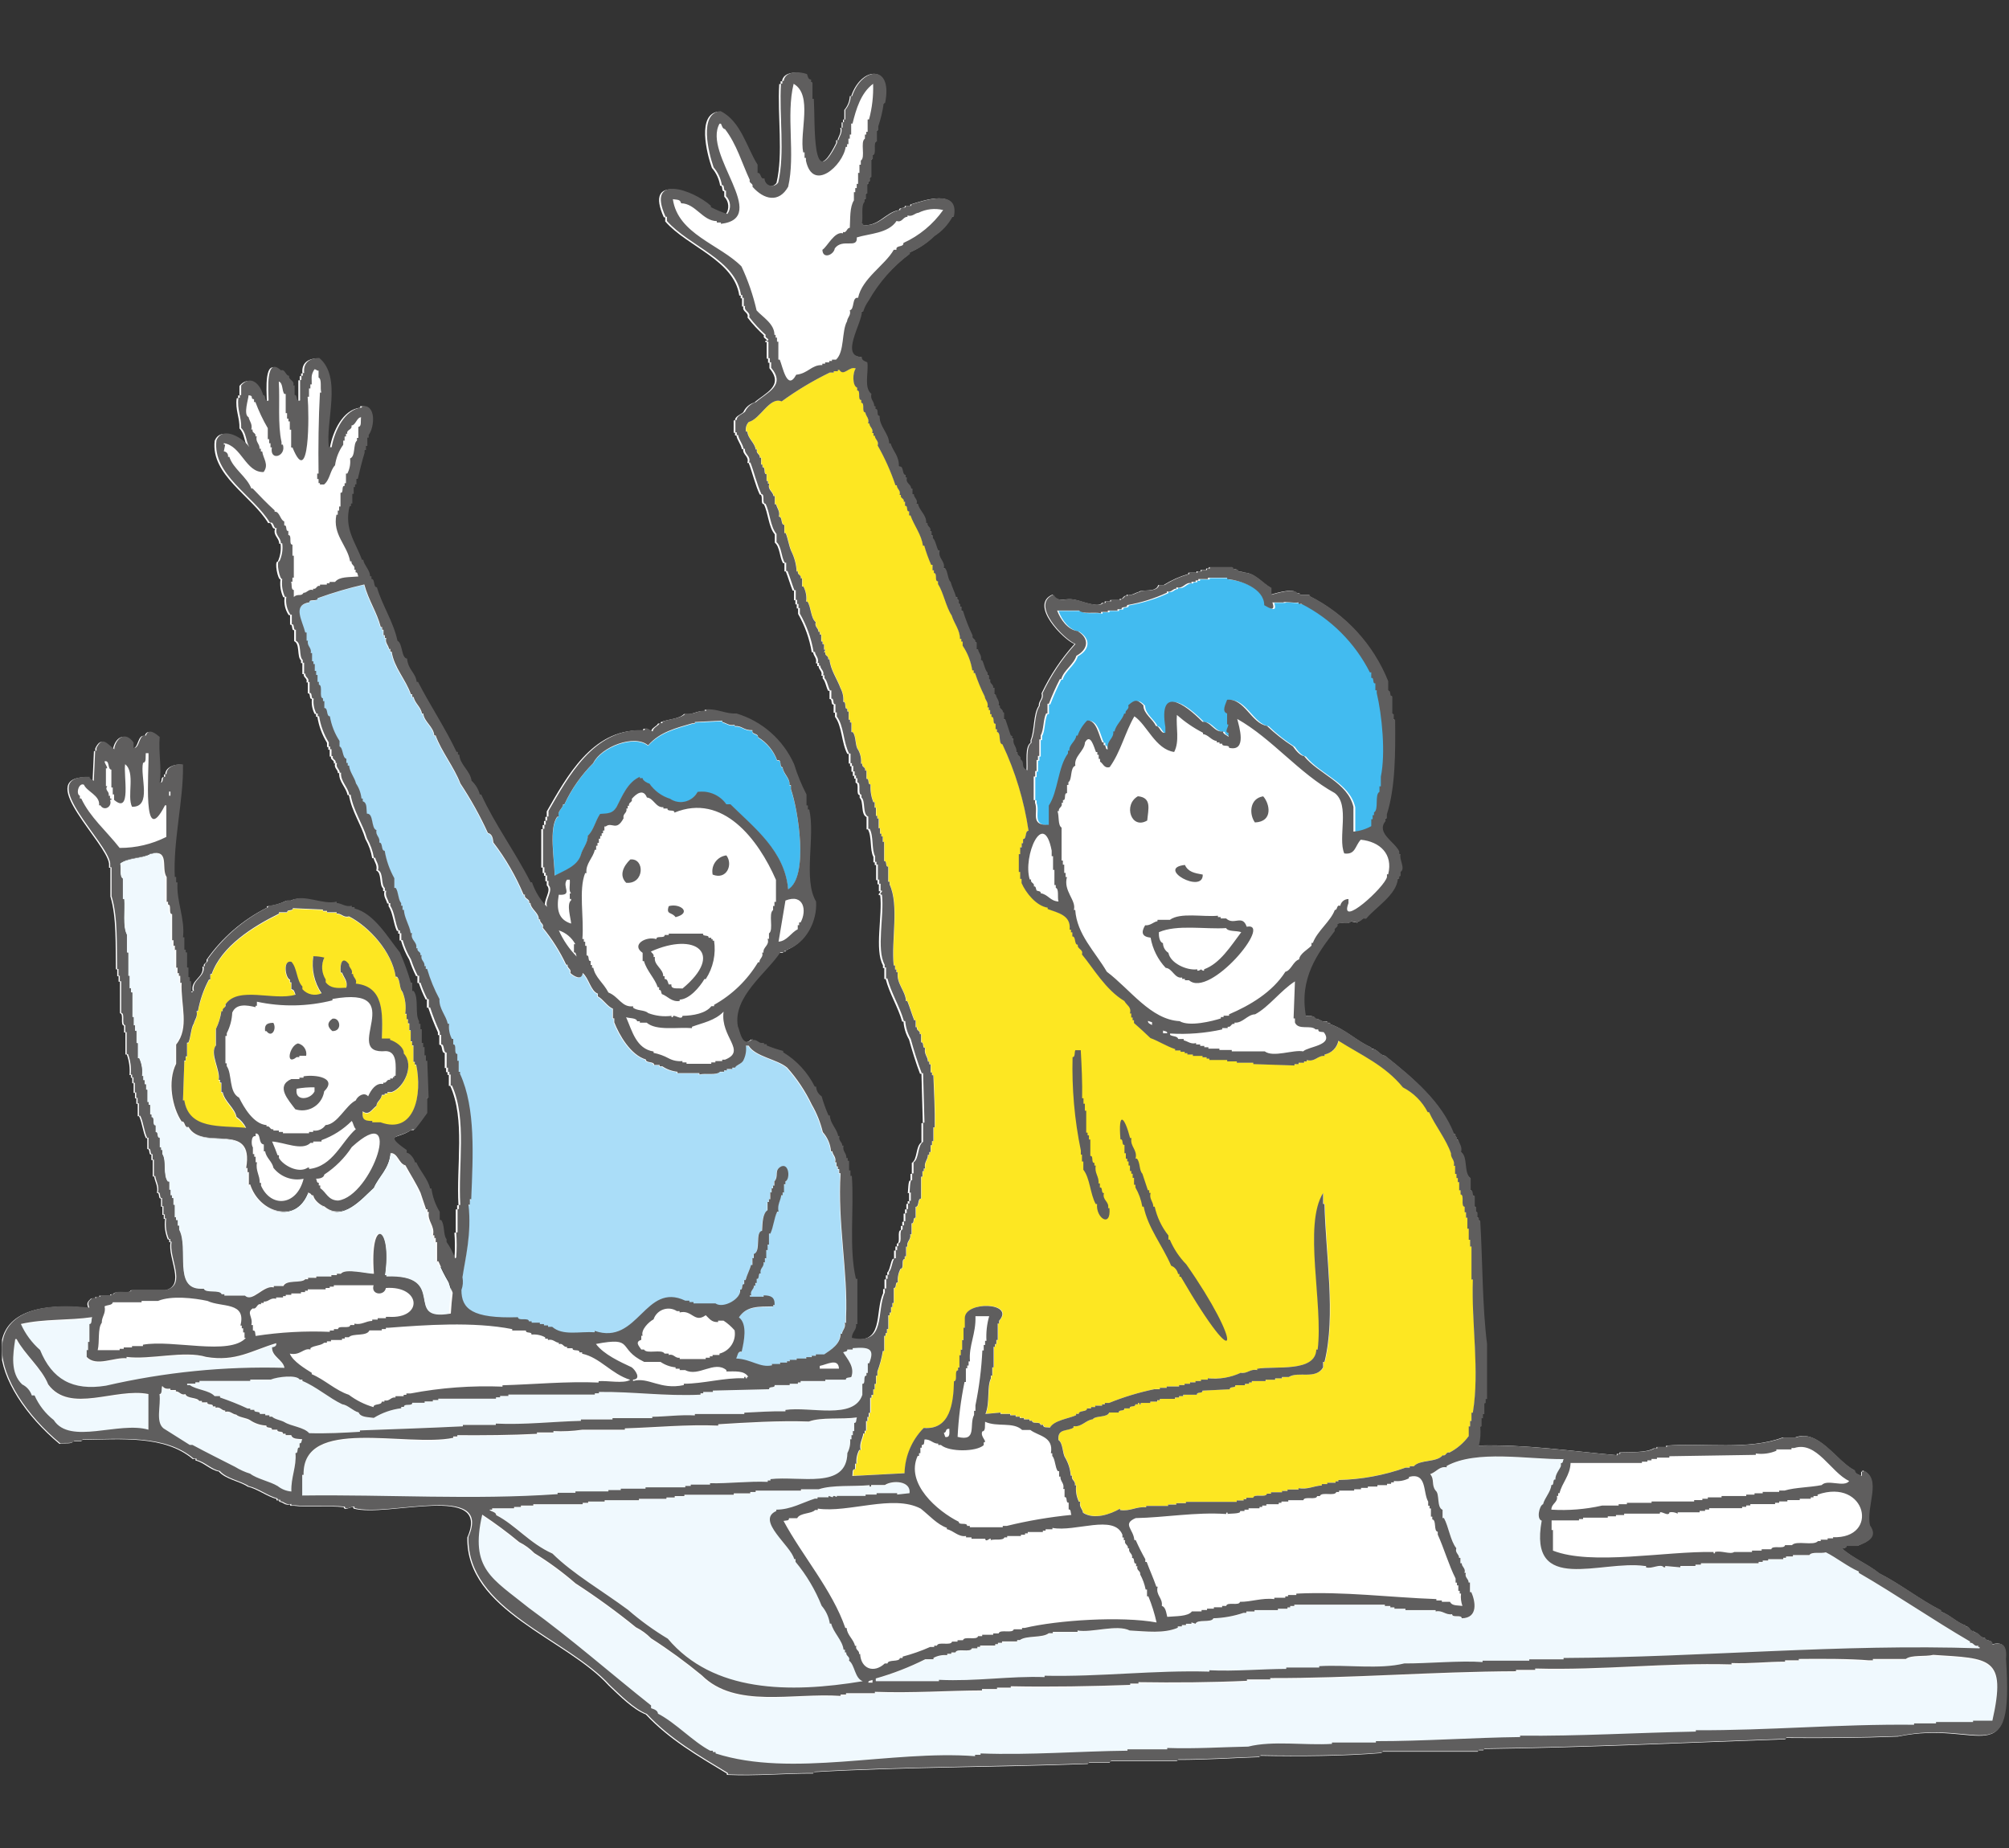 <?xml version="1.0" encoding="UTF-8"?><svg id="a" xmlns="http://www.w3.org/2000/svg" xmlns:xlink="http://www.w3.org/1999/xlink" viewBox="0 0 250 230"><rect x="0" y="0" width="250" height="230" fill="#333333" stroke="none"/><defs><clipPath id="b"><rect x=".25" y="9.03" width="249.51" height="211.94" fill="none"/></clipPath></defs><g clip-path="url(#b)"><g><path d="M21.88,151.91v-.34h-.17v-1.54h-.17v-.86h-.17v-.34h-.17v-.68h-.17v-1.03h-.17c-.66-.82-.15-2.63-.68-3.42v-.51h-.17v-.34h-.17v-1.2c-.41,.08-.1-.77-.51-.68v-.85c-.48,.03-.03-1.06-.51-1.03v-.34h-.17v-1.2h-.17v-.34h-.17v-1.53h-.17v-.68h-.17v-.51h-.17v-.51h-.17c.1-.76-.01-1.53-.34-2.22h-.17v-1.88h-.17v-1.54h-.17v-.68h-.17v-1.03h-.17v-3.08h-.17v-.51h-.17v-1.54h-.17v-2.9h-.17v-2.23c-.56-1.04-.23-3.07-.34-4.44h-.17v-2.56c-.45-.22-.17-1.32-.34-1.88,.86-.72,2.83-.64,3.76-1.2,2.52-.63,1.31,1.81,2.05,2.9v3.07h.17v.35c.5,0,0,1.19,.51,1.2v3.25h.17v.68h.17v.51h.17v2.22h.17v.68h.17v.34h.17v.86h.17c-.13,2.78,1.01,5.61-.68,7.69v2.39c-1.1,2.18-.49,5.44,.68,7.18,.51-.06,.28,.85,.85,.68,1.73,3.11,8.22-.87,7.18,5.13h.17v.51h.17v1.54h.17c1.13,3.52,5.65,4.91,7.18,1.03,.48,.05,.29,.34,.68,.34,.04,.55,.89,1.27,1.37,1.37,2.23,1.9,4.72-1.07,6.15-2.39,.6-1.4,1.89-2.32,2.05-4.27,.97,0,1.04,1.35,1.88,1.54,.63,1.12,1.37,2.29,1.88,3.42,.24,.68,.44,1.37,.68,2.05h.17v.34h.17c-.22,1.17,.79,1.7,.51,2.9h.17v.34h.17v.51h.17v2.39c.06,0,.15-.05,.17,0,.38,.88,.81,1.73,1.3,2.56,.13,.46,.29,.91,.47,1.35-.09,.82-.18,1.66-.23,2.58-6.15,1.11-.15-4.88-8.03-4.61v-.17h-.17c.9-6.21-1.92-7.37-1.37-.17-.66,.05-3.63-.72-4.1,0h-.52v.17h-.68v.17h-1.88v.17h-1.03v.17h-.34c-.53,.55-2.35,.02-2.73,.85h-1.2v.17c-1.27-.32-2.65,1.92-3.59,1.03h-2.56v-.17h-.34c-.22-.61-2-.07-2.22-.68h-.34c-3.5,.03-1.52-5.1-2.73-7.35v-.51h-.17v-.68h-.17Z" fill="#f0f9fe"/><path d="M100.3,9.25c.13,.36,.15,.67,.51,.68v.34h.17v2.05h.17c.2,3.18-.28,11.96,2.9,5.47v-.34h.17c.11-.51,.51-.85,.34-1.54h.17v-.68h.17v-.35h.17v-1.2c.41-.48,.65-1.08,.68-1.71h.17c1.22-3.66,5.11-4.04,4.1,.86h-.17c-.13,.99-.36,1.96-.68,2.9v.51h-.17v1.38c-.55,.09,.04,1.62-.51,1.71v.51h-.17v2.22h-.17v.51h-.17v.34h-.17v1.2h-.17v.68h-.17v.33c-.49,.49-.15,1.91-.34,2.73h.17v.17c2.07,.22,2.89-1.63,4.61-1.88-.08-.41,.77-.1,.68-.51h.68v-.17c1.73-.54,6.04-2.03,5.3,1.54h-.17c-.53,.97-1.29,1.79-2.22,2.39-.89,.87-1.93,1.56-3.07,2.05v.18c-2.09,1.56-3.84,3.53-5.13,5.8-.31,.41-.54,.87-.68,1.37h-.17c.02,1.44-2.76,5.63,0,5.64-.06,.41,.4,.57,.68,.68,.18,1.24-.47,3.15,.51,3.93-.2,.71,.4,.93,.34,1.54h.17v.35c.45-.06,.06,.91,.51,.85-.07,1.29,1.16,2.17,1.2,3.42h.17c.3,1.02,1.09,1.59,1.02,2.9,.68-.19,.34,1.01,.86,1.03v.34h.17c-.25,.71,.55,.8,.51,1.37h.17v.68h.17c-.02,.47,.53,.61,.34,1.2h.17c.16,.85,1.1,1.42,1.03,2.39h.17c-.08,.47,.52,.49,.34,1.02h.17v.51h.17v.34c.32,.28,.45,1.13,.68,1.54h.17c-.26,.99,.71,1.28,.51,2.22h.17c.36,.46,.29,1.33,.68,1.71,.18,.65,.51,1.23,.68,1.88h.17v.34h.17v.51h.17v.34h.17v.51h.17c.32,1.05,.72,2.08,1.2,3.07-.13,.46,.47,.4,.34,.86h.17v.86h.17c.05,.49,.52,.72,.34,1.37h.17c.24,.41,.36,1.26,.68,1.54v.34h.17v.51h.17c-.18,.54,.43,.56,.34,1.02h.17v.86h.17c.05,.49,.52,.72,.34,1.37h.17c-.13,.45,.47,.4,.34,.85h.17v.86h.17c.24,.68,.44,1.37,.68,2.05h.17v.34h.17c-.19,.75,.47,1.01,.34,1.71h.17c-.13,.46,.47,.4,.34,.86,.62,.41-.07,.97,.85,1.37,.07-1.12-.21-2.95,.51-3.42v-.34c.5-1.09,.31-3.28,1.02-4.27-.06-.61,.54-.83,.34-1.54,1.06-2.24,2.44-4.31,4.1-6.15-1.37-.54-5.69-4.9-2.73-6.15,.68,1.14,1.56,.31,2.9,.68,.44,.05,2.9,1.07,3.25,.34h.34v-.17h.68v-.17h1.2v-.17c.46,.13,.4-.47,.85-.34v-.17c.68,.17,1.03-.23,1.54-.34,.28-.36,2.14,.15,2.39-.85h.68c.96-.6,1.99-1.06,3.07-1.37v-.17h1.02v-.17h.51v-.17h.68v-.17h.34v-.17h2.9c-.08,.41,.77,.1,.68,.51h.51v.17c1.54-.14,2.45,1.3,3.59,1.88v.86c.29-.06,2.85-.94,3.25-.17h.34v.17h1.2v.17c4.43,2.22,7.9,5.99,9.74,10.59v1.2c.41-.08,.1,.77,.51,.68v2.22h.17v.68h.17c.04,4.09,.04,8.47-1.02,11.79v.51h-.17v.34c-1.2,1.47,1.15,2.56,1.71,3.76v.34h.17c-.23,.63,.65,1.78,0,2.22v.51h-.17v.34h-.17c-.16,2.01-2.81,3.57-3.93,4.96-.54-.18-.56,.43-1.02,.34v.17c-.28-.06-.57-.11-.85-.17-.23,.48-1.33,.04-1.71,.34,.13,.46-.48,.4-.34,.85-2.17,2.83-4.43,5.89-3.59,10.59,.48,.06,1.16-.11,1.2,.34,.61-.06,.83,.54,1.54,.34v.17h.34v.17c1.86,.59,3.36,2.14,5.13,2.9v.17c.74-.07,1.07,.84,1.71,.86,3.45,2.75,7,5.72,8.54,9.74h.17v.34h.17v.34h.17c.11,.51,.51,.85,.34,1.54,.9,.59,.3,2.65,1.2,3.25v1.54c.41-.08,.1,.77,.51,.68v1.37h.17v.68h.17v.68h.17v.34h.17c.31,4.98,.26,10.65,.85,15.38v6.83h-.17v.51h-.17v1.37h-.17v.51h-.17v1.03h-.17c.08,.8,.02,1.61-.17,2.39,5.93-.17,11.8,.73,17.26,1.2v-.17h.34v-.17c1.33-.08,3.28,.07,4.27-.51h.34v-.17h1.2v-.17c4.72-.37,10.23,.6,14.52-1.02h1.54c2.9-1.09,5.06,2.95,7.35,4.1,.04,.4,.45,.53,.85,.68v-.51h.17v-.17c2.42,.99,.3,4.52,.85,6.84,1.06,1.52-.35,2.07-1.54,2.56h-1.37c.06,.28-.33,.24-.51,.34,1.32,1.18,3.24,1.95,4.61,3.07,2.57,1.29,5.18,3.36,7.69,4.61v.17c1.06,.34,2.02,1.39,3.07,1.71v.17c.54-.16,.49,.67,1.02,.51v.17c.59-.06,.78,.74,1.37,.68,0,.46,1.1,.19,.85,.85,1.55-.48,1.85,.38,1.71,1.88,.95,14.54-3,7.39-13.33,9.57-4.53,.18-9.37,.21-14.01,.17v.17c-12.46,.43-24.93,1.04-37.58,1.2v.17h-.68v.17h-11.98v.17c-4.73,.39-10.16,.44-15.21,.34v.17c-3.49,.11-6.68,.35-10.25,.34v.17h-8.37v.17h-2.73v.17c-11.1,.42-23.11,.38-34.17,1.02v.17c-3.53-.01-7.09,.33-10.76,.17v-.17c-3.64-2.2-7.16-4.22-10.08-7.35-1.62-.64-3.27-2.33-4.61-3.59-5.3-5.87-17.8-9.3-17.6-18.45,3.05-6.89-10.05-2.4-14.18-3.59,.15-.59-1.14,.47-1.2-.17-1.83-.21-4.75,.03-6.15-.17h-.51v-.17c-.65,.18-.88-.29-1.37-.34v-.17h-.34v-.17c-1.22-.33-2.32-1.23-3.59-1.54-1.01-.68-2.75-.91-3.59-1.88-1.06-.18-1.85-1.13-2.9-1.37v-.18h-.34c-3.53-2.97-8.82-2.45-13.84-2.39v.17h-1.03c-.17,.44-1.2,.17-1.71,.34-8.43-6.98-12.18-18.65,3.59-16.91-.3-.72,0-.82,.34-1.2h.51v-.17h.51v-.17h1.36v-.16h.34c.21-.59,2.01,.08,2.22-.51h4.27c2.62-.6,.28-4.03,.68-5.98h-.17v-.34h-.17c-.34-.81-.46-1.69-.34-2.56h-.17v-.51h-.17v-1.02h-.17v-1.02c-.41,.08-.1-.77-.51-.68,.18-.85-.25-1.37-.34-2.05h-.18v-2.05h-.17v-.68c-.41,.08-.1-.77-.51-.68v-1.37h-.17c-.39-.81-.46-1.92-.85-2.73h-.17v-1.54h-.17v-.68h-.17v-.68h-.17v-1.2h-.17v-.68h-.17v-.34h-.17c.07-.87-.04-1.74-.34-2.56h-.17v-2.73h-.17v-.86c-.54-.04,.02-1.49-.51-1.54v-3.93h-.17v-.68h-.17v-.86h-.17c-.05-2.92,.11-6.49-.68-9.06v-3.58h-.17v-.51c-.31-2.61-9.1-10.51-3.07-10.76h.51c-.05,.29,.34,.34,.51,.51,.06-1.25,.11-2.5,.17-3.76h.17v-.34c.71-1.43,1.18-.68,2.22,.17v-.17c.28-1.27,1.36-2.11,2.39-.68v.68c.79,.12,.62-1.79,1.54-1.54,.31-1,1.23-.23,1.71,.17-.17,1.95,.28,3.85,0,5.64,.61,.18,.17-.76,.68-.68v-.34h.17c-.01-.89,1.18-1.34,2.05-1.2v.17c.06,4.29-1.24,9.36-1.02,13.84h.17v.68h.17c-.17,2.32,.96,4.51,.68,6.83h.17v1.54h.17v.34h.18v1.88h.17v1.2h.17v.51h.17v1.37h.17v-.17h.17c-.36-1.4,1.48-1.73,1.2-3.07h.17c-.13-.45,.48-.4,.34-.85,1.93-2.75,4.52-4.98,7.52-6.49v-.17c.83-.08,1.64-.31,2.39-.68h.51c1.6-.83,3.88,.6,5.64,.17v.17c.65,.05,1.08,.53,1.88,.34v.17h.34v.17c2.43,.6,4.2,3.68,5.64,5.47,.54,1.22,1,2.48,1.37,3.76h.17v1.03h.17c.7,.91,.13,2.88,.68,3.76v.34h.17v.68h.17v1.71h.17v.51h.17v1.03h.17v.68h.16c.06,1.54,.12,3.08,.17,4.61h-.17v1.88c-.43,.61-1.01,1.41-1.54,2.05h-.34c-1.59,1.14-3.66,.49-.68,2.56v.34c.42,.01,.96,.77,1.03,1.2h.17c.47,1.07,1.46,2.09,1.71,3.25h.17c.13,1.03,.48,2.02,1.03,2.9v1.02h.17c.48,.58,.25,1.89,.68,2.39v.34c1.14,.67-.26,4.63-1.03,2.39h-.17v-2.4h-.17v-.51h-.17v-.34h-.17c.27-1.21-.73-1.73-.51-2.9h-.17v-.35h-.17c-.24-.68-.44-1.37-.68-2.05-.51-1.13-1.25-2.29-1.88-3.42-.84-.18-.91-1.55-1.88-1.54-.16,1.95-1.45,2.87-2.05,4.27-1.43,1.32-3.92,4.29-6.15,2.39-.47-.1-1.33-.82-1.37-1.37-.39,0-.2-.29-.68-.34-1.53,3.88-6.05,2.5-7.18-1.02h-.17v-1.54h-.17v-.51h-.17c1.05-5.99-5.44-2.01-7.18-5.13-.58,.17-.34-.74-.85-.68-1.17-1.73-1.78-5-.68-7.18v-2.39c1.69-2.07,.56-4.9,.68-7.69h-.17v-.85h-.17v-.34h-.18v-.68h-.17v-2.22h-.17v-.51h-.17v-.68h-.17v-3.25c-.5,0,0-1.19-.51-1.2v-.34h-.17v-3.07c-.74-1.09,.48-3.54-2.05-2.9-.93,.55-2.9,.48-3.76,1.2,.17,.56-.11,1.66,.34,1.88v2.56h.17c.11,1.37-.22,3.4,.34,4.44v2.22h.17v2.9h.17v1.54h.17v.51h.17v3.07h.17v1.03h.17v.68h.17v1.54h.17v1.88h.17c.32,.69,.44,1.46,.34,2.22h.17v.51h.16v.51h.17v.68h.17v1.54h.17v.34h.17v1.2h.17v.34c.48-.03,.03,1.06,.51,1.02v.85c.41-.08,.1,.77,.51,.68v1.2h.17v.34h.17v.51c.53,.78,.03,2.59,.68,3.42h.17v1.02h.17v.68h.17v.34h.17v.85h.17v1.54h.17v.34h.17v.68h.17v.51c1.21,2.25-.77,7.37,2.73,7.35h.34c.22,.61,2,.07,2.22,.68h.34v.17h2.56c.94,.9,2.32-1.35,3.59-1.02v-.17h1.2c.38-.83,2.2-.3,2.73-.85h.34v-.17h1.02v-.17h1.88v-.17h.68v-.17h.51c.47-.72,3.44,.05,4.1,0-.56-7.2,2.26-6.04,1.37,.17h.17v.17c7.88-.27,1.88,5.72,8.03,4.61,.21-3.81,.97-6.45,.68-10.08h.17v-2.9h.17v-.51h.17c-.29-4.98,.86-10.67-1.03-14.86h-.17v-1.37h-.17v-.34h-.17v-.51h-.17v-1.88c-.48,.02-.2-1.05-.68-1.02v-1.2h-.17v-.34c-.46-1-.86-2.03-1.2-3.07h-.17v-1.03h-.16c-.34-.66-.62-1.35-.85-2.05h-.17v-.85h-.17c-.34-.66-.62-1.35-.85-2.05-.45-.75-.79-1.55-1.03-2.39h-.17v-.85h-.17v-.34h-.17c-.44-.92-.47-2.24-1.03-3.07v-.34h-.17c-.11-.51-.51-.85-.34-1.54h-.17v-.34c-.51-.38-.14-1.95-.85-2.22,.17-.68-.23-1.03-.34-1.54h-.17c-.14-.84-.43-1.65-.85-2.39-.52-1.81-1.69-3.4-2.05-5.47h-.17c-.16-.94-1.12-1.68-1.03-2.73h-.17c.02-.47-.53-.61-.34-1.2h-.17c.13-.46-.47-.4-.34-.86h-.17v-.85h-.17v-.34h-.16v-.51c-.61-.99-1.02-2.1-1.2-3.25h-.17v-.35h-.17c-.3-.58-.42-1.23-.34-1.88-.41,.08-.1-.77-.51-.68v-1.37h-.17c.18-.54-.42-.56-.34-1.03h-.17v-1.37h-.17v-.34c-.53-.43-.1-2.09-.85-2.39v-1.37c-.41,.08-.1-.77-.51-.68v-1.2h-.17c-.44-.65-.62-1.44-.51-2.22h-.17c-.32-.69-.44-1.46-.34-2.22-.32,.12-.82-2.29-.34-2.22,.32-.69,.44-1.46,.34-2.22h-.17c.03-.73-.79-.99-.51-1.88-.5,.05-.28-.85-.85-.68-2-3.35-7.17-5.97-6.66-10.25,.78-1.91,3.43-.2,4.1,.85-.46-.79-.38-1.79-1.02-2.39,.05-1.35-.55-2.31-.34-3.76h.17v-.34h.17v-1.19c1.16-1.36,2.37-.21,2.73,1.2,.43-.03,.09,.89,.68,.68-.03-1.26-.38-5.55,1.54-3.76,.55-.18,.56,.69,1.02,.68-.1,.56,.74,.56,.51,1.2h.17v1.2c.43-.03,.09,.89,.68,.68v-2.58h.17v-.51h.17v-.34h.17c-.12-1.13,.46-1.83,1.88-1.88,2.87,2.42,.74,7.92,1.2,11.1h.34c.36-2.03,1.6-4.71,3.76-4.96v-.17c1.84-.24,1.57,2.65,.85,3.59v.34h-.18v1.03h-.17v.51h-.17v.34c-.29,.92-.61,2.22-.85,3.25h-.17v.69h-.17v.34h-.17v.85h-.17v1.2h-.17v.34h-.17c-.7,2.84,.74,4.46,1.54,6.66h.17c.11,.71,.86,1.28,.85,2.05h.17v.34c.48-.02,.2,1.05,.68,1.03,.68,2.29,2.07,4.33,2.56,6.66,.66,.3,.46,2.14,1.2,2.22,.14,1.45,1.07,1.76,1.2,2.9h.16c1.45,2.85,3.41,5.78,4.78,8.71h.17v.34h.17c.1,1.29,1.35,1.97,1.54,3.25,.49,.46,.85,1.06,1.03,1.71h.17c1.68,3.69,4.3,7.28,6.15,10.93h.17c.39,1.15,1.03,2.21,1.88,3.07-.35-.89,.87-2.06,.17-2.73v-.51h-.17v-.68h-.17v-.34h-.17v-.68h-.17v-4.78h.17v-.51h.17v-.51h.17v-.51h.17v-.68c2.48-4.31,5.62-10.15,11.62-10.08h.34c.07-.56,.83,.13,1.03,.17,.02-.51,.71-.67,.86-1.03h.34v-.17c.87-.37,2.29-.37,2.9-1.02,1.03,.2,1.59-.46,2.56-.34v-.17c1.45-.09,2.41,.59,3.76,.51,3.2,.96,5.82,3.27,7.18,6.32,.4,1.3,.92,2.55,1.54,3.76v1.37h.17v.51h.17c.79,3.33-.79,8.71,.86,11.45,.17,2.47-1.28,5.22-3.59,5.98v.17h-.34v.17h-.51c-1.65,2.54-5.96,5.54-5.3,9.22,.27,.56,.52,2.81,1.88,1.54v.17c.59-.11,.72,.53,1.37,.34v.17h.35v.17c.67,.28,1.35,.5,2.05,.68v.17c1.68,1.03,3.05,2.51,3.93,4.27h.17c.02,.49,.27,.94,.68,1.2,.23,.82,.51,1.62,.85,2.39h.17c-.01,.96,.89,1.68,1.03,2.56h.17c-.19,.59,.36,.73,.34,1.2h.17c-.2,.71,.4,.93,.34,1.54h.17v.34h.17v1.2h.17v.68h.17c.3,4.18-.38,9.02,.51,12.81h.17v5.64h-.18c.14,.71-.54,.96-.51,1.71,4.31,.89,3-3.25,4.1-5.64v-.51h.17v-1.2h.17v-.51h.17v-.34c.35-.32,.39-1.27,.68-1.71h.17v-1.03h.17v-.51h.17v-.34c.55-.09-.04-1.62,.51-1.71v-.51h.17v-.51h.17v-1.02h.17v-.52h.17v-.68h.17v-.34h.17v-1.02h-.17c.07-.07,.03-1.77,.34-1.54v-.85h.17v-1.36c.73-.46,.46-2.1,1.2-2.56v-2.39h.17c-.06-2.05-.11-4.1-.17-6.15h-.18c-.51-1.33-.98-2.88-1.37-4.27-.4-.68-.63-1.44-.68-2.22h-.17c-.51-1.81-1.58-3.47-2.05-5.3h-.17v-1.37h-.17v-.34c-1.07-1.92-.04-6.2-.34-8.71-.5-.05,.09-.31,0-.51h-.17v-.86h-.17v-.51h-.17v-1.88h-.17v-.34h-.17v-.68c-.46-.83-.17-2.52-.68-3.42h-.17v-1.54c-.76-.3-.33-1.96-.86-2.39v-.34c-.54-.05,.03-1.49-.51-1.54v-.51h-.17v-.34h-.17v-.52h-.17v-.68h-.17v-.34h-.17v-1.2h-.17c-.73-1.33-.66-3.5-1.54-4.61v-.51h-.17v-1.02c-.41,.08-.1-.77-.51-.68v-1.03h-.17c-.24-.41-.36-1.26-.68-1.54v-.34h-.17c.19-.58-.36-.73-.34-1.2h-.17v-.34h-.17c.18-.65-.29-.88-.34-1.37h-.17c-.28-1.68-.85-3.3-1.7-4.78v-.68h-.17v-.51h-.17v-.51h-.17v-1.2h-.17c-.3-.74-.56-1.65-.85-2.39h-.17v-1.02h-.17c-.45-.73-.39-2.05-1.03-2.56v-1.03c-.79-.91-.81-2.67-1.37-3.76-.5,0,0-1.19-.51-1.2-.56-1.22-.89-2.67-1.37-3.93h-.17c.27-.84-.6-.99-.51-1.71h-.17c-.1-.62-.58-1.09-.68-1.71h-.17v-.34h-.17v-1.53h.17c-.05-.5,.74-.74,1.03-1.03,.26-.58,.76-1.02,1.37-1.2,1.33-1.18,3.75-2.06,1.88-4.27v-.68h-.17v-.51h-.17v-2.05h-.17v-.17h.17c.02-.32-.5-.27-.34-.68-.75-.68-1.44-1.42-2.05-2.22,.2-.67-.71-.69-.51-1.37h-.17v-1.02h-.17v-.34h-.17c-.66-4.44-6.44-6.05-9.22-9.23v-.51h-.17c-2.45-5.41,3.37-3.39,5.64-1.37v.17c.66,.35,1.34,.63,2.05,.85,.5-.68,.42-1.62-.17-2.22v-.68c-.41,.08-.1-.77-.51-.68-.13-.82-.48-1.59-1.03-2.22-.65-1.84-1.88-6.75,.86-7.01,2.54,1.24,3.28,4.57,4.61,6.66v1.02c.5-.04,.28,.85,.86,.68,0,.51,.42,.93,.93,.93,.31,0,.61-.16,.78-.42,.86-3.63,.1-8.29,.34-12.3h.17v-.34h.17c.18-1.24,1.92-1.21,2.9-.86" fill="#fff" fill-rule="evenodd"/><path d="M194.61,181.63c-.1,.19-.06,.57-.34,.51v.34c-.04,.31-.75,1.04-.68,1.71-.41-.08-.1,.77-.51,.68-.06,.84-.84,1.61-1.02,2.39-.49,.18-.84,1.87-.17,2.05-1.7,9.28,7.4,4.87,12.81,5.64h.17v.17c.72,.25,1.79-.52,2.22,0h.17v-.17c.63,.06,1.25,.11,1.88,.17v-.17h1.88v-.17h.68v-.17h7.18v-.17h.51v-.17h.68v-.17h1.88v-.17h.34v-.17h.85v-.17h2.05c.28-.46,1.44-.16,2.05-.34,1.3,.65,2.72,1.79,4.1,2.39v.17c4.61,2.67,9.19,5.83,13.84,8.54v.17c.47-.08,.49,.52,1.02,.34v.17h.17v.17c-17.37-.59-34.51,1.12-51.77,1.2v.17h-4.27v.17h-5.81v.17c-2.73-.21-6.86,.19-9.74,.17-3.11,.77-7.16,.13-10.59,.34v.17h-4.1v.17c-3.11,.01-6.3,.32-9.57,.17v.17c-6.89-.2-13.46,.66-20.5,.51v.17c-4.41-.15-8.49,.56-13.15,.34v.17h-7.87v-.34c2.12-.6,4.18-1.4,6.15-2.39h1.03v-.17c.52-.28,1.12-.4,1.71-.34v-.17h.52v-.17h.51c.18-.58,1.87,.07,2.05-.51h.68v-.17h.34v-.17h1.88v-.17h.34v-.17h.51v-.17h1.88v-.17h.34c.8-.6,2.8-.22,3.59-.85h.51v-.17h3.07v-.17c1.78,.31,4.91-.8,6.49,0,2.11,.11,4.24,.4,5.98-.34v-.17h.51v-.17h.51v-.17h.68v-.17c.17,.06,.34,.11,.51,.17,.22-.61,2-.07,2.22-.68,1.28-.04,2.55-.27,3.76-.68h.34v-.17h1.02v-.17h2.9v-.17h1.2v-.17h.34v-.17h.51v-.17h11.28v.17h.68v.17h.51v.17h1.37v.17h3.76v.17c.87-.19,1.22,.48,2.05,.34,0,.5,1.19,0,1.2,.51,2.09-.03,1.68-2.15,1.2-3.25h-.17v-1.2h-.17c.02-.47-.53-.61-.34-1.2h-.17c.19-.58-.36-.73-.34-1.2h-.17v-.68h-.17c.02-.47-.53-.61-.34-1.2-.76-.95-.93-2.62-1.54-3.76h-.17v-1.03c-.75-.3-.33-1.96-.85-2.39-.56-.7-.11-1.38-.68-2.05,.81-.29,1.14-1,2.05-.86v-.17c3.72-2.04,10.1-.81,14.52-.86" fill="#f0f9fe"/><path d="M2.57,164.89c.55,1.24,1.37,2.35,2.39,3.25,1.47,3.62,4.01,5.12,8.2,4.44,7.28-1.68,14.74-2.43,22.21-2.22-.17-1.01-1.6-1.42-1.54-2.56,.28-.03,.6-.15,.51-.51-3.1,.93-5.04,2.33-8.71,1.71-2.73-.83-6.96,.38-9.91,0v.17c-1.52-.17-3.76,1.1-4.95-.17v-.86h.17v-1.03h.17v-2.22c.35,.01,.21-.57,.34-.86-2.96,.44-5.95,.18-8.88,.86" fill="#f0f9fe" fill-rule="evenodd"/><path d="M3.94,173.77h.34c.54,1.2,1.36,2.26,2.39,3.07,2.02,3.14,8.12,.12,11.79,1.2v-4.44c-4.11-.83-9.75,2.51-12.47-1.2-.8-2.01-2.95-3.76-3.93-5.64h-.17c-.3,1.94-.63,4.22,.86,5.64,.57,.27,1,.77,1.2,1.37" fill="#f0f9fe" fill-rule="evenodd"/><path d="M105.93,171.38c-.24,.12-.72,.02-.68,.34h-2.56v.17h-3.07v.17h-.34v.17h-1.03v.17h-1.88c.08,.41-.77,.1-.68,.51l-7,.17v.17h-1.2v.17h-.34v.17c-4.42,.21-8.33-.39-12.64-.34v.17h-.51v.17h-10.77v.17h-1.02v.17h-.51v.17h-7.17v.17h-.68v.17h-1.03v.17h-1.54c.03,.48-1.06,.03-1.03,.51h-.34v.17c-1.21,.15-2.38,.55-3.42,1.2-.67-.11-1.65-.06-1.88-.68-.7-.17-1.32-.93-2.05-1.03-1.62-.76-3.25-2.21-4.95-2.9v-.17h-.34c-.37-.63-2.77-.35-3.59,0h-2.56v.17h-6.32v.17h-.51v.17h-1.02v.17h.34c.75,.57,2.44,.64,3.08,1.37h.68v.17c1.16,.39,2.3,.85,3.42,1.37h.34v.17h.51c-.08,.41,.77,.1,.68,.51h.68v.17h.51v.17h.34c.28,.32,1.13,.45,1.54,.68,.79,.5,2.44,.63,3.08,1.37,2.11,.07,4.38-.04,6.32-.17v-.17c4.27-.17,8.55-.31,12.81-.51v-.17h4.1v-.17c3.6,.17,7.2-.26,10.59-.34v-.17h3.93v-.17h4.96v-.17c1.8-.01,3.41-.27,5.3-.17v-.17h6.15v-.17c1.71-.08,3.41-.2,5.12-.17v-.17c3.07-.46,8.51,1.28,9.57-1.88v-1.37c.48,.03,.03-1.06,.51-1.03v-.34h.17v-1.2h.17c.72-1.81,.03-2.05-2.05-1.88v.17h-.68c.06,.28-.33,.24-.51,.34,.57,.91,1.47,1.84,1.03,3.07" fill="#f0f9fe" fill-rule="evenodd"/><path d="M36.23,185.73c-.07-1.78,.67-3.04,.51-4.78,.41,.08,.1-.77,.51-.68v-.51c.28,.06,.24-.33,.34-.51-.66-.06-1.22-.03-1.37-.51h-.68v-.17h-.34c.08-.41-.77-.1-.68-.51h-.68c.08-.41-.77-.1-.68-.51-.73-.03-1.45-.26-2.05-.68-.44-.3-1.39-.34-1.71-.68-.49-.05-.72-.52-1.37-.34v-.17c-.47,.02-.61-.53-1.2-.34v-.17h-.34c.08-.41-.77-.1-.68-.51h-.68v-.17h-.34c-.23-.48-1.54-.28-1.71-.86-.59,.19-.73-.36-1.2-.34v-.17h-.68v-.17c-.41,.01-.69,.07-1.02-.34-.14,.33,.04,1-.34,1.03,.2,1.42-.53,3.45,.51,4.27,1,.64,2.29,1.46,3.25,2.05h.34c1.62,.88,3.68,1.91,5.3,2.73,.58,.37,1.22,.66,1.88,.86,.86,.66,2.41,.93,3.42,1.54,.49,.39,1.08,.63,1.71,.68" fill="#f0f9fe" fill-rule="evenodd"/><path d="M37.6,186.24c10.61-.14,21.24,.57,31.78-.17v-.17h2.22v-.17h4.1v-.17h1.54v-.17h3.07v-.17h4.96v-.17h.68v-.17h2.39v-.17c2.42,.05,4.72-.28,7.18-.17v-.17h.34v-.17c3.64-.43,9.49,1.34,9.57-3.25,.28-.52,.4-1.12,.34-1.71h.17v-.51h.17v-.51h.17v-1.03c.32,.04,.22-.45,.34-.68-1.88,.27-4.42-.07-5.98,.51-3.79-.13-7.75,.12-11.28,.34v.17c-3.9-.17-7.88,.24-11.62,.34v.17h-5.3c-1.19,.18-2.39,.23-3.59,.17v.17h-2.05v.17c-3.3,.18-6.6,.19-9.91,.17v.17h-.51v.17c-5.85,1.21-18.78-2.72-18.62,4.61h-.17v2.56Z" fill="#f0f9fe" fill-rule="evenodd"/><path d="M68.86,193.42c2.54,2.53,6.16,4.61,9.4,7,1.55,1.34,3.2,2.54,4.96,3.59,5.61,6.67,15.04,6.83,24.26,5.3-1.01-.35-.98-2.04-1.71-2.56,.18-.54-.43-.56-.34-1.02h-.17v-.34h-.17c-.14-1.18-1.27-2.12-1.54-3.25h-.17c-.13-.82-.48-1.59-1.03-2.22-.79-1.98-1.89-3.82-3.25-5.47v-.34h-.17c-.33-1.6-4.82-4.83-2.22-5.98v-.17c1.79,0,3.31-.91,4.78-1.37h.34v-.18h1.37v-.17c.17,.06,.34,.11,.51,.17,.15-.46,.59,.21,.51-.17h3.59v-.17h1.37v-.17h2.56v.17l1.54-.17c.19-1.56-2.15-1.65-3.07-1.03h-1.71v.17h-.17v-.17c-2,.19-4.65-.05-6.32,.51h-2.22v.17h-5.64v.17h-.68v.17h-2.05v.17h-6.15v.17h-1.2v.17h-1.02v.17h-3.42v.17h-4.27v.17h-2.05v.17h-.69v.17h-6.15v.17h-1.54v.17h-.85v.17h-2.73v.17h-.34c.2,.26,.86,.27,.85,.68,2.42,1.25,4.12,3.48,7.01,4.78" fill="#f0f9fe" fill-rule="evenodd"/><path d="M80.99,212.73c.41,.15,.81,.29,.85,.68,2.26,1.18,4.32,3.46,6.49,4.61h.34v.17h.34v.17c9.52,3.07,21.8-.44,32.29,.34v-.18h.68v-.17c6.21,.23,12.27-.28,18.28-.34v-.17h4.95v-.17c3.41,.11,6.82-.11,10.08-.17,3.04-.77,7.05-.13,10.42-.34v-.17h5.47v-.16c5.97,.01,12.02-.45,17.94-.51v-.17c7.4,.07,14.41-.37,21.87-.51v-.17c9.03,.05,17.8-.78,27.16-.68v-.17h2.73v-.17h4.61v-.17h2.39c1.8-7.99-.3-7.74-7.35-8.2-1.04,.25-2.7-.03-3.42,.51h-4.1v.17h-.51c-2.25-.2-5.85-.2-8.71-.17v.17h-1.7v.17c-2.18-.01-4.32,.26-6.66,.17v.17c-8.3-.23-16.01,.74-24.43,.51v.17h-2.4v.17c-10.37,.04-20.34,.88-30.58,.85v.17h-2.9v.17c-4.32,.2-9.01,.24-13.5,.17v.17h-1.03v.17c-4.75,.17-9.93,.28-14.86,.17v.17h-1.71v.17h-1.88v.17c-4.25,.01-8.52,.34-13.33,.17v.17h-3.58v.17h-.68v.17c-5.97-.41-13.08,1.6-17.26-2.56-2.01-1.67-4.12-3.21-6.32-4.61-.55-.56-1.18-1.02-1.88-1.37-2.41-1.96-4.92-3.78-7.52-5.47-1.6-1.39-3.32-2.65-5.12-3.76-.55-.56-1.18-1.02-1.88-1.37-1.47-1.22-3.01-2.36-4.61-3.42-1.57,6.81,1.24,7.93,5.81,11.62,5.28,3.83,10.11,8.08,15.2,12.13v.34Z" fill="#f0f9fe" fill-rule="evenodd"/><path d="M30.59,140.46c-.28-.55-.69-1.02-1.2-1.37-.21-1.12-1.49-1.92-1.71-3.08h-.17v-1.2h-.17v-.34h-.17c.28-1.07-1.16-3.34-.34-4.27v-2.05c.34-.7,.57-1.45,.68-2.22h.17c-.13-.46,.48-.4,.34-.86,1.59-2.32,5.99-.39,8.71-1.2-.13-.36-.16-.67-.51-.68v-.86h-.17v-.34c-.55-.11-.95-2.49,.17-2.22,.71,.75,.64,2.37,1.37,3.07v.34c.6,.68,1.57,.89,2.39,.51-.91-1.35-1.28-3-1.02-4.61,.46,0,.92,.06,1.37,.17-.42,.88-.35,1.91,.17,2.73v.34c.61,.78,1.44,.76,2.56,.68,.23-.86-.32-1.26-.51-1.88h-.17c-.15-1.06,.18-2.15,1.03-1.03-.02,.47,.53,.61,.34,1.2h.17c-.02,.47,.53,.61,.34,1.2,3.54,.38,3.34,3.71,3.25,6.83h1.03v.17c.62,.19,1.73,.86,1.71,1.71,1.34,1.44,.02,4.28-1.54,4.79h-.51v.17h-.34v.17h-.34c-.13,.71-.62,.77-.68,1.37-.55,.4-.92,1.27-1.71,.68-.07,.86,.06,1.23,1.2,1.2v.17h1.03c4.27,1.57,5.23-3.46,4.44-7.18h-.17v-.34h-.17v-2.05h-.17v-.51h-.17v-1.37h-.17v-.86h-.17v-.51h-.17v-.68h-.17c.13-.93,0-1.87-.34-2.73-.42-.44-.25-1.38-.68-1.88h-.17c-.44-3.09-3.29-6.22-5.81-7.52-.71,.2-.93-.4-1.54-.34v-.17h-1.2v-.17h-.51v-.17l-3.76-.17c.08,.41-.77,.1-.68,.51h-1.02v.17c-3.25,1.61-7.14,4.04-8.37,7.52h-.17v.68h-.17c-.66,1.23-1.12,2.56-1.37,3.93h-.17c.17,.68-.23,1.03-.34,1.54-.37,.54-.37,1.73-.68,2.39h-.17v1.71h-.18v.52h-.17c-.06,1.65-.11,3.3-.17,4.96h.17c.58,3.64,4.4,3.1,7.69,3.42" fill="#fde722" fill-rule="evenodd"/><path d="M73.82,95.01c-1.49,1.48-2.7,3.22-3.59,5.13h-.17c-.04,.58-.77,.76-.51,1.54h-.17c-1.1,1.36-.36,5.45-.34,7.35,1.29-.69,2.8-1.19,3.25-2.56,.17-.8,.88-1.49,.85-2.39,.74-.68,.93-1.84,1.54-2.73,1.06-.06,1.55-.05,2.05-.85,.64-1.25,1.37-3.12,2.9-3.76v.17h.34c.03,.31,.57,.62,.85,.68,.62,.89,1.52,1.56,2.56,1.88,1.08,.73,2.54,.45,3.28-.62,.05-.07,.1-.15,.14-.23,1.39-.2,2.77,.39,3.59,1.54h.51c2.99,2.95,6.76,5.83,7.18,10.59,2.59-1.58,1.26-9.88,.34-12.47v-.51h-.17c.08-.9-.79-1.4-.86-2.22-.47,.01-.03-1.07-.68-.85-.44-1.21-1.29-2.23-2.39-2.9,.06-.51-.85-.28-.68-.85-1.18,.01-1.27-.6-2.22-.51v-.17c-.68,.17-1.03-.23-1.54-.34v-.17l-3.42,.17v.17h-.34c-1.93,.58-3.99,1.04-5.47,2.73-1.73-1.43-5.86,.2-6.83,2.22" fill="#42bbf0" fill-rule="evenodd"/><path d="M45.63,101.33c.88-.07,.5,1.86,1.2,2.05-.16,.68,.5,.86,.34,1.54,.48-.02,.2,1.05,.68,1.03,.2,1.2,.61,2.36,1.2,3.42v1.2h.17c.35,.47,.31,1.51,.68,1.88v.34h.17v.51h.17c.06,1.03,.71,1.92,.85,2.9h.17c-.26,.88,.69,1.06,.51,1.88h.16c-.13,.46,.47,.4,.34,.86h.17c-.19,.64,.45,.77,.34,1.37h.17v.34h.17c.38,1.3,.89,2.56,1.54,3.76-.09,1.18,.82,2.05,1.03,3.07h.17c-.08,.65,.04,1.3,.34,1.88h.17v.69c.5,0,0,1.19,.51,1.2v.85h.17v1.37h.17v.34c1.92,4.23,1.59,10.11,1.37,15.55h-.17v.68h-.17c1.01,8.96-5.42,14.38,6.15,14.01,.04,.52,1.32-.01,1.37,.51h.34v.17h1.02v.17h.51v.17h.51v.17h.51c1.31,1.15,3.39,.56,5.3,.68v-.18c5.43,1.86,6.24-6.15,11.28-3.76h.51v.17h.51v.17h2.73c.96,.69,3.25-.56,3.07-1.71,.41,.08,.1-.77,.51-.68v-.51h.17c.18-.65,.51-1.23,.68-1.88h.17v-.86h.17v-.51c.96-.35,.11-2.7,1.02-2.9,.06-1.01,.06-2.14,.68-2.56v-1.03h.17v-.35h.17v-.86h.17v-.51h.17v-.34h.17v-.51c.61-.67-.1-1.39,.86-1.88,1-.41,1.12,1.62,.51,1.88v.34h-.17v1.02h-.17v.34h-.17c-.1,.68-.52,1.2-.34,2.05h-.17c-.39,.81-.46,1.92-.86,2.73h-.17v1.37h-.17v.68h-.17v1.03h-.17v.51h-.17c.11,.59-.53,.72-.34,1.37-.41-.08-.1,.77-.51,.68v.51h-.17v.34h-.17c.02,.47-.53,.61-.34,1.2h-.17v.17h1.71v-.17c.9,.01,1.41,.21,1.37,1.2h-.17v.17c-1.87,.04-3.31-.07-4.27,1.37,1.09,.84,.64,2.98,.34,4.27-.51-.07-.48,.45-.68,.85,1.87,.08,2.97,1.18,4.44,.85v-.18h1.03v-.17h.85v-.17h.35v-.17h.85v-.17h1.2v-.17h.68v-.17h.51v-.17h1.03c.86-.57,2.06-1.3,2.05-2.56h.17c.05-.49,.52-.72,.34-1.37h.17v-.67c.26-5.55-1.07-11.81-.68-17.94h-.17v-.51h-.17v-.35h-.17v-.51h-.17c.18-.65-.3-.88-.34-1.37h-.17c-.07-.89-.43-1.73-1.03-2.39-.29-1.2-.75-2.35-1.37-3.42-.8-1.67-1.84-3.23-3.07-4.61-1.25-1.06-3.95-1.35-4.78-2.73h-.34c.08,.65-.04,1.3-.34,1.88-.26,.42-.85,.5-1.03,.86h-.34v.17h-.68v.17h-.34v.17h-.51c-.43,.48-1.8,.15-2.56,.34v-.17h-2.74v-.17c-.67-.07-1.32-.3-1.88-.68h-.34v-.17h-.68c.02-.48-1.05-.2-1.03-.68-1.91-.57-3.32-3.07-3.93-4.61v-.51h-.17v-1.2c-.69-.27-1.19-1.17-1.88-1.54v-.34c-.85-.26-1.14-2.01-1.88-2.56-.13,1-1.09,.39-1.54,0,.18-.54-.42-.56-.34-1.03h-.17c-.77-1.65-1.75-3.2-2.9-4.61,.18-.54-.42-.56-.34-1.03h-.17c.06-.81-1-1.28-1.03-2.05h-.17c.16-.53-.67-.49-.51-1.03h-.17c-.97-2.32-2.23-4.5-3.76-6.49-.07-.7-.2-1.05-.68-1.2-.98-2.14-2.12-4.19-3.42-6.15-.77-2.03-2.38-4.01-3.08-5.98h-.17c-.1-1.11-1.25-1.67-1.37-2.73h-.17c-.1-.81-.88-1.28-1.03-2.05h-.17v-.34h-.17c-.63-1.85-2.1-3.3-2.39-5.3h-.17v-.34h-.17c-.05-.49-.53-.72-.34-1.37h-.17v-.34h-.17v-.67h-.17v-.34h-.17c-.49-1.89-1.49-3.26-2.05-5.3-1.97,.45-3.91,1.02-5.81,1.71,.03,.48-1.06,.03-1.02,.51-2.15,.36-.87,2.24-.51,3.76h.17v1.03h.17c-.16,.68,.5,.86,.34,1.54h.17v1.03h.17v.34h.17v.85h.17v.51h.17v.85h.17v.34c.55,.09-.04,1.62,.51,1.71v.34h.17v.85c.48-.02,.2,1.05,.68,1.03,.18,1.1,.59,2.14,1.2,3.08v.68c.48,.17,.33,1.4,.85,1.54v.51h.17v.34h.17c.06,.8,.69,1.48,.85,2.22,.38,.56,.62,1.21,.68,1.88h.17v.34c.55,.18,.43,.79,.51,1.54" fill="#aaddf8" fill-rule="evenodd"/><path d="M106.11,183.68l6.49-.34c.05-2.12,.91-4.13,2.39-5.64,3.31,.29,3.7-3.13,3.76-5.81,.52-.04-.01-1.32,.51-1.37v-.34h.17v-1.54h.17v-.68h.17v-1.2h.17v-1.54h.17v-1.2c.03-2.15,6.3-1.95,4.27,.34v.34h-.17v2.05h-.17v.51h-.17v.34h-.17v2.56h-.17v1.02h-.17v.34c-.54,1.12-.11,3.02-.68,4.44l1.88-.17v.17h1.2v.17h.68v.17h.51v.17h.51v.17h.68v.17h.34c-.03,.48,1.06,.03,1.03,.51h.34c0,.4,.43,.28,.86,.34,.49-.9,2.33-1.12,3.25-1.54v-.17h.34c-.02-.48,1.05-.2,1.03-.68h.51v-.17h.51v-.17h.86v-.17h.34v-.17h.51c1.82-.74,3.71-1.31,5.64-1.71h.68v-.16h.86v-.17h1.54v-.17h.68v-.17h.68v-.17h.68v-.17h.68v-.17h.86v-.17c1.4,.15,2.82-.09,4.1-.68,.83,.14,1.18-.53,2.05-.34v-.17c2.22-.37,7.25,.49,7.34-2.39h.17c.71-5.68-1.81-15.52,.68-19.48v1.37h.17c.12,6.19,1.44,13.88,0,19.65h-.17v.68c-.9,1.56-3.1,.45-4.27,1.2h-.86v.17h-.85v.17h-1.2v.17h-1.71v.17h-.34v.17h-.51v.17h-1.2c.08,.41-.77,.1-.68,.51l-3.42,.17c.08,.41-.77,.1-.68,.51h-1.71v.17h-.51v.17h-.51v.17h-1.88v.17h-.34v.17h-.86v.17h-1.2v.17h-.17v-.17h-.17v.17h-.34c.08,.41-.77,.1-.68,.51h-.68c.08,.41-.77,.1-.68,.51h-1.2c-.24,.67-1.72,.35-2.05,.85-.87,.09-1.38,1-2.39,.85v.17c-.74,.49-2.01,.06-1.88,1.54,.6,.41,.48,1.67,.86,2.22,.39,.68,.63,1.44,.68,2.22h.17c-.15,.57,.5,.63,.34,1.2h.17c-.09,.7,.03,1.42,.34,2.05h.17c-.18,.65,.3,.88,.34,1.37,1.39,.9,3.41,.19,4.61-.51v.17c1.27,.2,2.03-.47,3.25-.34v-.17h2.73v-.17h1.03v-.17h1.2v-.17h6.32v-.17h.86v-.17h.34v-.17h.86c.09-.55,1.62,.04,1.71-.51h.51v-.17h1.37v-.17h.68v-.17h1.37v-.17c1.16,.19,1.9-.3,2.9-.34v-.17h.68v-.17h1.02v-.17h.34v-.17c2.86-.06,5.68-.58,8.37-1.54h.51v-.17h.51c.72-.86,2.84-.44,3.59-1.37,.46,.13,.4-.48,.85-.34,.94-.49,1.76-1.19,2.39-2.05v-1.2h.17v-.68h.17v-1.02h.17c.85-5.25-.19-11.06,0-16.57h-.17v-4.1h-.17v-.85h-.17v-1.37h-.17v-1.37h-.17v-.68h-.17v-.68c-.54-.04,.03-1.49-.51-1.54v-.51h-.16v-1.03h-.17v-.51h-.17v-.51h-.17v-1.03h-.17c.2-.71-.4-.93-.34-1.54-.58-1.71-1.97-3.44-2.73-5.13h-.17c-.68-1.32-1.76-2.39-3.08-3.07-2.24-2.76-5.23-4.03-8.03-5.81-.17,.86-.84,1.54-1.71,1.71v.17c-.86-.07-1.22,.8-2.22,.51v.17h-.34v.17h-.68v.17h-.51v.17l-5.13-.17v-.17h-2.05v-.17h-1.2v-.17h-2.22v-.17h-.34v-.17h-.51v-.17h-1.2v-.17h-.68v-.17h-.34v-.17h-.51v-.17h-.68v-.17c-1.03-.32-2.07-1-3.07-1.37-.57-.57-1.36-1.27-2.05-1.88v-.34h-.17v-.34h-.17v-.51h-.16c.25-.8-.42-1.02-.68-1.54-2.34-1.4-3.87-4.1-5.3-5.81,.22-.64-.62-.64-.51-1.2-.48,.02-.2-1.05-.68-1.03v-.51h-.17v-.34h-.17c.19-1.79-1.46-2.09-2.73-2.56v-.17c-1.42-.23-2.71-1.85-3.25-3.07v-.51h-.17v-.85h-.17v-2.22h.17v-.86h.17v-.51h.17v-.51c.48,.02,.2-1.05,.68-1.03-.54-3.73-1.64-7.36-3.25-10.76-.55-.06-.14-1.48-.68-1.54v-.34h-.17v-.68c-.45,.06-.06-.92-.51-.86v-.34h-.17v-.51h-.17v-.34h-.17c.18-.65-.3-.88-.34-1.37-.46-.94-.87-1.91-1.2-2.9h-.17v-.34h-.17c-.17-1.1-.58-2.15-1.2-3.07v-.51h-.17v-.34h-.16c.03-1.06-.76-1.99-1.03-2.9-.72-1.07-1.03-2.88-1.71-3.93v-.34c-.48,.03-.03-1.06-.51-1.03v-.34h-.17v-.68h-.17c-.34-.78-.62-1.58-.86-2.39h-.17c-.15-1.34-1.13-2.55-1.54-3.76h-.17v-.51c-.41,.08-.1-.77-.51-.68v-.51h-.17c.13-.46-.47-.4-.34-.85h-.17c.19-.58-.36-.73-.34-1.2h-.17c-.58-1.72-1.33-3.38-2.22-4.95,.19-.59-.36-.73-.34-1.2h-.17v-.34h-.17c.19-.58-.36-.73-.34-1.2h-.17c.18-.65-.3-.88-.34-1.37-.5,0,0-1.19-.51-1.2v-.34c-.5,0,0-1.19-.51-1.2v-.34c-.63-.26-.56-1.93-.17-2.39-.82-.33-1.49,1.06-2.05,.17h-.17v.18h-.51v.17h-.51c-2.09,1.02-4.09,2.22-5.97,3.59-1.5-.64-2.66,2.22-4.1,2.56-.3,.32-.43,.77-.34,1.2h.17c.02,.82,.94,1.43,1.03,2.22h.17c-.18,.54,.42,.56,.34,1.03h.17v.85h.17v.34c.45-.06,.06,.92,.51,.85v.85h.17v.34h.17c-.25,.77,.48,.95,.51,1.54h.17v1.03h.17c.11,.51,.51,.85,.34,1.54,.48-.02,.2,1.05,.68,1.03v1.03h.17c.3,.71,.39,1.51,.68,2.22,.41,.8,.64,1.67,.68,2.56h.17c-.13,.46,.47,.4,.34,.85h.17v1.03h.17c.3,.58,.42,1.23,.34,1.88h.17c.45,.73,.39,2.04,1.03,2.56-.19,.58,.36,.73,.34,1.2h.17v.33h.17v.85h.17v.35h.17v.68h.17c-.06,.11-.11,.23-.17,.34h.17c-.13,.46,.47,.4,.34,.85h.17c.11,1.29,.97,2.47,1.37,3.59,.28,.52,.4,1.12,.34,1.71,.45-.06,.06,.92,.51,.86v.34h.17v1.03h.17v.34h.17v1.2h.17c.44,.54,.27,1.77,.68,2.22,.28,.52,.4,1.12,.34,1.71h.17c-.13,.46,.47,.4,.34,.86h.17v1.03c.41-.08,.1,.77,.51,.68-.05,.76,.07,1.51,.34,2.22h.17v.68h.17v1.03h.17v.34h.17v1.2h.16v.68h.17v.34h.17v.68h.17v2.39c.41-.08,.1,.77,.51,.68v1.88h.17v.34c1.21,2.59,.19,6.98,.51,10.08h.17v.51h.17v.34h.17c-.2,1.4,.97,2.31,1.03,3.59h.17c.3,.74,.56,1.65,.86,2.39h.17v.85h.17c-.13,.46,.48,.4,.34,.86h.17v1.03c.41-.08,.1,.77,.51,.68-.2,.76,.35,1.08,.34,1.71h.17v.34h.17v1.02h.17v.34h.17c.09,2.16,.21,4.33,.17,6.49h-.17v1.71h-.17v.51h-.17v.86h-.17v.34h-.17c0,.63-.54,.95-.34,1.71h-.17v.34h-.17v.68h-.17v2.73c-.48-.02-.2,1.05-.68,1.02v1.37c-.41-.08-.1,.77-.51,.68v1.37h-.17c.16,.68-.5,.86-.34,1.54h-.17v1.2h-.17v.34c-.5,0,0,1.19-.51,1.2-.28,.52-.4,1.12-.34,1.71-.41-.08-.1,.77-.51,.68v1.88h-.17v.51h-.17v.68h-.17v.34h-.17v1.71h-.17v.51h-.17v.34h-.17v1.88h-.17c-.15,.87-.38,1.73-.68,2.56v.51h-.17v1.02h-.17v.68h-.17v.68h-.17v.34h-.17v1.88h-.17v.51h-.17v.51h-.17v1.2h-.17v.34h-.17c-.09,.68-.52,1.2-.34,2.05h-.17c-.28,.52-.4,1.12-.34,1.71h-.17v.68c-.39,0-.28,.43-.34,.85" fill="#fde722" fill-rule="evenodd"/><path d="M131.73,76.05c.4,1.11,1.35,2.41,2.56,2.56,1.48,.92,1.33,2.26-.17,3.08-.33,1.11-1.57,1.8-1.88,2.9h-.17c-.51,1-.97,2.03-1.37,3.08h-.17v1.2h-.17c-.39,.73-.28,2.1-.68,2.73v.51h-.17v2.05h-.17v.51h-.17v1.37h-.17v.68h-.17v2.9h.17v.34c.46,1.18-.71,2.88,1.71,2.73v-2.38c1.16-1.73,1.12-4.77,2.39-6.49v-.34h.17c-.08-.75,.81-1.19,.86-1.88h.17c.25-.71,.66-1.35,1.2-1.88,1.18-.05,1.44,1.86,1.88,2.73h.17v.34c.37-.09,.15,.61,.51,.51-.17-1.12,.81-1.31,.68-2.22h.17c.13-.77,1-1.48,1.2-2.22h.17c-.08-.47,.52-.49,.34-1.03,.76-.69,1.1-.8,1.88,0,0,1.08,1.23,1.75,1.54,2.56,.53,.02,.58,1.02,1.2,.85v-.68c-.86-5.18,2.34-3,4.61-.68,1.07-.07,1.42,1.34,2.56,1.2-.01,.35,.46,.44,.68,.68v-.51c-.69,0,.34-1.19-.17-1.03v-1.37c-.74-.24-.13-1.28,0-1.71,2.16-.21,3.03,2.94,4.96,3.25,1,.96,2.08,1.82,3.25,2.56,.27,.4,.86,1.16,1.37,1.2,1.76,2.21,5.44,3.27,6.15,6.32v3.07c.78-.07,1.54-.3,2.22-.68v-.86h.17v-.51h.17v-.34c.63-.33,.05-2.24,.68-2.56v-.68h.17v-1.2c.61-2.93,.14-7.64-.51-10.42v-.34h-.17v-.85c-.41,.08-.1-.77-.51-.68v-.68h-.17c-1.86-3.68-4.86-6.68-8.54-8.54h-.34v-.17c-.6,.11-1.82-.17-1.88,0h-1.38c.43,1.3-.53,.61-1.03,.34-.01-2.08-2.89-3.07-4.61-3.25v-.17h-2.39v.17h-1.2v.17h-.34v.17h-.51v.17c-.82-.18-1,.77-1.88,.51v.17c-.47-.02-.61,.53-1.2,.34v.17c-1.57,.73-3.24,1.24-4.95,1.54,.08,.41-.77,.1-.68,.51h-.51v.17h-1.2v.17h-.86v.17c-.82-.19-2.25,.15-2.73-.34h-2.73Z" fill="#42bbf0" fill-rule="evenodd"/><path d="M34.01,127.3c-.91,0-1.1,.34-1.02,1.03h.17c.65,.9,1.32-.29,.85-1.03" fill="#5f5e5e"/><path d="M40.33,135.84c1.73-1.73-1.14-2.13-2.56-1.88v.17h-.51v.17h-1.02c-1.97,.89-.36,2.59,.51,3.76,1.45,.47,3.01-.32,3.48-1.77,.05-.15,.08-.3,.11-.45m-3.42-.34c.73-.13,1.48-.19,2.22-.17v.51c-.55,1.08-2.52,1.24-2.22-.34" fill="#5f5e5e"/><path d="M36.91,131.57h.34v-.17h.85c.13-.7-.33-1.38-1.02-1.54-1.06,.28-1.6,2.86-.17,1.71" fill="#5f5e5e"/><path d="M88.68,108.85c1.76,.71,2.57-1.27,1.71-2.39-1.1,.14-1.88,1.15-1.73,2.25,0,.05,.01,.09,.02,.14" fill="#5f5e5e"/><path d="M134.47,143.7h.17v.86h.17v1.02c.83,1.04,.85,3.03,1.54,4.27h.17c-.18,1.72,1.76,3.05,1.54,.51h-.17c.18-.82-.77-1-.51-1.88-.41,.08-.1-.77-.51-.68v-.51h-.17c.1-.86-.54-1.29-.34-2.22h-.17v-.34c-.45,.06-.06-.92-.51-.86v-2.05h-.17v-.51h-.17v-.34h-.17v-2.74h-.17v-.86h-.17v-.68h-.17c.04-2-.06-3.99-.17-5.98h-.68c-.13,.28,.01,.87-.34,.86-.1,3.9,.24,7.8,1.03,11.62v.51Z" fill="#5f5e5e"/><path d="M149.67,108.85c-1.03-.18-1.82-.33-2.22-1.2-3.67,.4,2.29,3.68,2.22,1.2" fill="#5f5e5e"/><path d="M41.36,128.33c1.3,.03,.97-1.77,0-1.54-.77,.55-.54,1.09,0,1.54" fill="#5f5e5e"/><path d="M155.14,115.34c-.54-1.58-1.59-.12-2.56-1.03h-.68v-.17h-.34v-.17c-1.84,.18-4.69-.44-5.98,.51h-1.54v.17c-.51,.08-.86,.57-1.54,.51-.54,.91-.38,1.42,.68,1.54,.25,1.41,.9,2.72,1.88,3.76,.84,.06,1.12,1.38,2.05,1.2v.17h.34v.17h.51c2.59,2.3,10.54-7.31,7.18-6.66m-5.3,5.3c.07,.36-.39,.06-.34,0-.17,.08-.32,.2-.51,.17v-.17c-1.31,.18-3.36-.77-3.59-2.05-.41-.26-.67-.71-.68-1.2-.45-.16-.53-.87-.51-1.37,2.26-.99,5.78-.34,8.37-.51,.23,.47,1.32,.29,1.88,.51-1.31,1.74-2.65,3.9-4.61,4.61" fill="#5f5e5e"/><path d="M84.07,114.15c2.12-.55,.53-1.78-.85-1.37-.37,1.1,.36,.69,.85,1.37" fill="#5f5e5e"/><path d="M88.68,117.05v-.17h-.17v-.17h-.34c.08-.41-.77-.1-.68-.51h-4.27v.17h-.51c.03,.48-1.06,.03-1.03,.51-1.27-.4-3.2,.7-1.71,1.71v1.03h.17c.33,1.2,1.35,2.15,1.71,3.25h.17v.34c.28-.06,.24,.33,.34,.51,.72,.25,1.2,1.01,2.22,.86v-.17c1.22-.05,2.49-1.55,3.08-2.56h.17c.92-1.41,1.28-3.12,1.03-4.78h-.17Zm-3.76,5.98c-.64-.06-1.46,.14-1.37-.51h-.34c-.13-.36-.15-.68-.51-.68v-.34h-.17c.03-.93-1.22-1.39-1.03-2.39h-.17c.06-.36-.1-.38-.34-.68,5.55-2.51,9.23,.22,3.93,4.61" fill="#5f5e5e"/><path d="M141.6,99.1c-1.86,1.06-.83,4.2,1.16,3.02,.14-1.46,.58-2.85-1.16-3.02" fill="#5f5e5e"/><path d="M139.93,142.5v1.03h.17v.68h.17v.34h.17v.51h.17v.68h.17v.34h.17v.51h.17v.86h.17v.34c.43,.74,.72,1.55,.86,2.39h.17c.53,2.65,2.3,4.76,3.42,7.35,.44,.17,.77,.56,.86,1.03h.17v.34h.17c7.59,13.05,7.56,8.28,.68-1.54-.87-.89-1.56-1.93-2.05-3.08h-.17v-.51c-.84-1.05-1.42-2.28-1.71-3.59h-.17c0-.63-.54-.95-.34-1.71h-.17v-.34h-.17c-.24-.68-.44-1.37-.68-2.05-.42-.43-.25-1.38-.68-1.88h-.17c.27-1.1-.72-1.5-.51-2.56h-.17c-.68-2.65-1.5-3.49-1.2,.17,.41-.08,.1,.77,.51,.68" fill="#5f5e5e"/><path d="M156.16,102.36c2.32-.09,1.84-2.36,1.03-3.25-1.7,.26-1.77,2.22-1.03,3.25" fill="#5f5e5e"/><path d="M78.43,106.97c-.83,.8-1.44,1.97-.51,2.9,2.3,.21,2.34-3.11,.51-2.9" fill="#5f5e5e"/><path d="M249.62,206.57c.14-1.5-.15-2.35-1.71-1.88,.24-.66-.85-.39-.86-.85-.59,.06-.78-.74-1.37-.68v-.17c-.54,.16-.49-.67-1.02-.51v-.17c-1.05-.32-2.01-1.37-3.07-1.71v-.17c-2.5-1.25-5.12-3.32-7.69-4.61-1.37-1.13-3.29-1.89-4.61-3.07,.19-.1,.57-.06,.51-.34h1.37c1.19-.49,2.59-1.04,1.54-2.56-.56-2.32,1.56-5.84-.85-6.84v.17h-.17v.51c-.41-.16-.81-.28-.85-.68-2.29-1.15-4.44-5.18-7.35-4.1h-1.54c-4.29,1.62-9.8,.66-14.52,1.02v.17h-1.2v.17h-.34c-.99,.58-2.94,.43-4.27,.51v.17h-.34v.17c-5.45-.46-11.33-1.36-17.25-1.2,.2-.78,.25-1.59,.17-2.39h.17v-1.02h.17v-.51h.17v-1.37h.17v-.51h.17v-6.83c-.6-4.73-.55-10.4-.85-15.38h-.17v-.34h-.17v-.68h-.17v-.68h-.17v-1.36c-.41,.08-.1-.77-.51-.68v-1.54c-.9-.6-.3-2.65-1.19-3.25,.17-.68-.23-1.03-.34-1.54h-.17v-.34h-.17v-.34h-.17c-1.54-4.02-5.09-6.99-8.54-9.74-.64-.01-.97-.92-1.71-.86v-.17c-1.77-.77-3.27-2.31-5.13-2.9v-.17h-.34v-.18c-.71,.2-.93-.4-1.54-.34-.04-.45-.72-.28-1.2-.34-.85-4.7,1.42-7.77,3.59-10.59-.13-.46,.48-.4,.34-.86,.38-.31,1.48,.14,1.71-.34l.85,.17v-.17c.47,.08,.49-.52,1.02-.34,1.12-1.39,3.77-2.94,3.93-4.96h.17v-.34h.17v-.51c.65-.44-.23-1.59,0-2.22h-.17v-.34c-.56-1.2-2.91-2.29-1.71-3.76v-.34h.17v-.51c1.07-3.32,1.07-7.7,1.03-11.79h-.17v-.68h-.18v-2.22c-.41,.08-.1-.77-.51-.68v-1.2c-1.84-4.6-5.31-8.37-9.74-10.59v-.17h-1.2v-.17h-.34c-.4-.76-2.96,.11-3.25,.17v-.86c-1.14-.58-2.05-2.02-3.59-1.88v-.17h-.51c.08-.41-.77-.1-.68-.51h-2.9v.17h-.34v.17h-.68v.17h-.51v.17h-1.02v.16c-1.08,.31-2.12,.77-3.07,1.37h-.68c-.26,1-2.12,.49-2.39,.85-.51,.11-.85,.51-1.54,.34v.17c-.46-.13-.4,.47-.85,.34v.17h-1.2v.17h-.67v.17h-.34c-.34,.73-2.8-.29-3.25-.34-1.34-.37-2.22,.46-2.91-.68-2.96,1.25,1.37,5.61,2.74,6.15-1.66,1.84-3.04,3.91-4.1,6.15,.2,.71-.4,.93-.34,1.54-.72,1-.52,3.18-1.03,4.27v.34c-.72,.47-.44,2.3-.51,3.42-.92-.4-.24-.96-.86-1.37,.13-.46-.47-.4-.34-.85h-.17c.13-.7-.53-.96-.34-1.71h-.17v-.34h-.17c-.24-.68-.44-1.37-.68-2.05h-.17v-.86h-.17c.13-.46-.47-.4-.34-.86h-.17c.18-.64-.3-.88-.34-1.37h-.17v-.86h-.17c.08-.47-.52-.49-.34-1.03h-.17v-.51h-.18v-.34c-.32-.28-.45-1.13-.68-1.54h-.17c.18-.64-.29-.88-.34-1.37h-.17v-.86h-.17c.13-.46-.47-.4-.34-.86-.48-.99-.88-2.02-1.2-3.07h-.17v-.51h-.17v-.34h-.17v-.51h-.17v-.34h-.17c-.18-.65-.51-1.23-.68-1.88-.39-.38-.32-1.24-.68-1.71h-.17c.19-.95-.78-1.23-.51-2.22h-.17c-.24-.41-.36-1.26-.68-1.54v-.34h-.16v-.51h-.17c.18-.54-.43-.56-.34-1.03h-.17c.08-.97-.86-1.54-1.02-2.39h-.17c.19-.58-.36-.73-.34-1.2h-.17v-.68h-.17c.04-.57-.76-.66-.51-1.37h-.17v-.34c-.51-.02-.17-1.22-.85-1.03,.07-1.31-.72-1.89-1.03-2.9h-.17c-.03-1.24-1.26-2.13-1.19-3.42-.45,.06-.06-.92-.51-.85v-.34h-.17c.06-.61-.54-.83-.34-1.54-.98-.78-.33-2.69-.51-3.93-.28-.12-.75-.27-.68-.68-2.76-.01,.02-4.19,0-5.64h.17c.14-.49,.38-.95,.68-1.37,1.29-2.27,3.03-4.25,5.13-5.81v-.17c1.14-.49,2.18-1.18,3.07-2.05,.93-.6,1.69-1.42,2.22-2.39h.17c.75-3.57-3.57-2.08-5.3-1.54v.17h-.68c.08,.41-.76,.1-.68,.51-1.72,.25-2.54,2.09-4.61,1.88v-.17h-.17c.19-.82-.15-2.24,.34-2.73v-.34h.17v-.68h.17v-1.2h.17v-.34h.17v-.51h.17v-2.22h.17v-.51c.55-.09-.04-1.62,.51-1.71v-1.37h.17v-.51c.32-.94,.55-1.91,.68-2.9h.17c1-4.9-2.88-4.51-4.1-.86h-.17c-.04,.63-.28,1.23-.68,1.71v1.2h-.17v.34h-.17v.68h-.17c.17,.68-.23,1.03-.34,1.54h-.17v.34c-3.18,6.49-2.71-2.28-2.9-5.47h-.17v-2.06h-.17v-.34c-.36,0-.38-.32-.51-.68-.99-.36-2.73-.39-2.9,.85h-.17v.34h-.17c-.24,4.01,.51,8.67-.34,12.3-.28,.43-.86,.55-1.29,.27-.26-.17-.42-.47-.42-.78-.58,.16-.36-.73-.86-.68v-1.03c-1.34-2.09-2.07-5.42-4.61-6.66-2.73,.26-1.5,5.16-.86,7,.54,.63,.9,1.4,1.03,2.22,.41-.08,.1,.77,.51,.68v.68c.6,.6,.67,1.54,.17,2.22-.71-.22-1.39-.51-2.05-.85v-.17c-2.27-2.02-8.09-4.05-5.64,1.37h.17v.52c2.79,3.18,8.56,4.78,9.22,9.23h.17v.34h.17v1.02h.17c-.2,.67,.71,.69,.51,1.37,.61,.8,1.3,1.55,2.05,2.22-.15,.41,.37,.37,.34,.68h-.17v.17h.17v2.05h.17v.51h.17v.68c1.87,2.22-.55,3.09-1.88,4.27-.61,.18-1.1,.62-1.37,1.2-.29,.28-1.08,.52-1.03,1.03h-.17v1.54h.17v.34h.17c.1,.62,.58,1.09,.68,1.71h.17c-.09,.72,.78,.87,.51,1.71h.17c.48,1.26,.81,2.71,1.37,3.93,.5,0,0,1.19,.51,1.2,.56,1.09,.58,2.85,1.37,3.76v1.02c.63,.52,.57,1.84,1.03,2.56h.17v1.03h.17c.3,.74,.56,1.65,.85,2.39h.17v1.2h.17v.51h.17v.51h.17v.68c.85,1.48,1.43,3.1,1.71,4.78h.17c.05,.49,.53,.72,.34,1.37h.17v.34h.17c-.02,.47,.53,.61,.34,1.2h.17v.34c.32,.28,.45,1.13,.68,1.54h.17v1.03c.41-.08,.1,.77,.51,.68v1.03h.17v.51c.88,1.12,.81,3.28,1.54,4.61h.17v1.2h.17v.34h.17v.68h.17v.51h.17v.34h.17v.51c.54,.05-.03,1.49,.51,1.54v.34c.53,.43,.1,2.09,.85,2.39v1.52h.17c.51,.9,.22,2.59,.68,3.42v.68h.17v.34h.17v1.88h.17v.51h.17v.86h.17c.1,.2-.5,.46,0,.51,.31,2.51-.73,6.8,.34,8.71v.34h.17v1.37h.17c.47,1.82,1.54,3.49,2.05,5.3h.17c.06,.78,.29,1.54,.68,2.22,.38,1.39,.86,2.94,1.37,4.27h.17c.06,2.05,.12,4.1,.17,6.15h-.17v2.39c-.73,.46-.46,2.1-1.19,2.56v1.37h-.17v.85c-.32-.23-.27,1.46-.34,1.54h.17v1.02h-.17v.34h-.17v.68h-.17v.51h-.17v1.02h-.17v.51h-.17v.51c-.55,.09,.04,1.62-.51,1.71v.34h-.17v.51h-.17v1.02h-.17c-.3,.44-.34,1.39-.68,1.71v.34h-.17v.51h-.17v1.2h-.17v.51c-1.1,2.39,.21,6.53-4.1,5.64-.02-.74,.65-1,.51-1.71h.17v-5.64h-.18c-.9-3.8-.21-8.63-.51-12.81h-.17v-.68h-.17v-1.2h-.17v-.34h-.17c.06-.61-.54-.83-.34-1.54h-.17c.02-.47-.53-.61-.34-1.2h-.17c-.14-.89-1.03-1.61-1.03-2.56h-.17c-.34-.78-.63-1.58-.86-2.39-.41-.26-.67-.71-.68-1.2h-.17c-.88-1.76-2.24-3.25-3.93-4.27v-.17c-.7-.18-1.38-.41-2.05-.68v-.16h-.34v-.17c-.64,.19-.77-.45-1.37-.34v-.17c-1.36,1.27-1.61-.98-1.88-1.54-.67-3.68,3.64-6.68,5.29-9.22h.51v-.17h.34v-.17c2.31-.76,3.76-3.51,3.59-5.98-1.64-2.74-.07-8.11-.85-11.45h-.17v-.51h-.17v-1.36c-.62-1.2-1.14-2.46-1.54-3.76-1.36-3.05-3.97-5.36-7.17-6.32-1.35,.08-2.31-.6-3.76-.51v.17c-.97-.11-1.53,.54-2.56,.34-.61,.65-2.03,.65-2.9,1.03v.17h-.34c-.14,.36-.83,.52-.86,1.03-.19-.04-.96-.73-1.02-.17h-.34c-6-.07-9.14,5.77-11.62,10.08v.68h-.17v.51h-.17v.51h-.17v.51h-.17v4.79h.17v.68h.17v.34h.17v.68h.17v.51c.7,.68-.52,1.85-.17,2.73-.85-.87-1.49-1.92-1.88-3.07h-.17c-1.85-3.66-4.47-7.24-6.15-10.93h-.17c-.18-.66-.53-1.25-1.03-1.71-.18-1.28-1.44-1.96-1.53-3.25h-.17v-.34h-.17c-1.38-2.93-3.33-5.86-4.79-8.71h-.17c-.12-1.14-1.05-1.46-1.2-2.9-.73-.08-.54-1.92-1.19-2.22-.49-2.34-1.89-4.38-2.56-6.66-.48,.02-.2-1.05-.68-1.03v-.34h-.17c0-.77-.74-1.34-.85-2.05h-.16c-.8-2.21-2.24-3.82-1.54-6.66h.17v-.34h.17v-1.2h.17v-.85h.17v-.34h.17v-.68h.17c.24-1.02,.56-2.33,.85-3.25v-.34h.17v-.51h.17v-1.03h.17v-.34c.71-.93,.99-3.83-.85-3.59v.17c-2.16,.24-3.4,2.92-3.76,4.95h-.34c-.46-3.19,1.68-8.69-1.2-11.11-1.42,.04-2,.75-1.88,1.88h-.17v.34h-.17v.51h-.17v2.56c-.59,.21-.26-.71-.68-.68v-1.19h-.17c.22-.64-.62-.64-.51-1.2-.46,0-.47-.86-1.02-.68-1.92-1.79-1.56,2.49-1.54,3.76-.59,.21-.26-.71-.68-.68-.37-1.41-1.58-2.56-2.73-1.2v1.2h-.17v.34h-.17c-.21,1.45,.4,2.41,.34,3.76,.65,.6,.56,1.6,1.02,2.39-.66-1.06-3.32-2.77-4.1-.85-.51,4.29,4.66,6.9,6.66,10.25,.58-.16,.35,.73,.85,.68-.28,.89,.54,1.15,.51,1.88h.17c.1,.76-.02,1.53-.34,2.22-.47-.07,.02,2.34,.34,2.22-.1,.76,.02,1.53,.34,2.22h.17c-.11,.78,.07,1.57,.51,2.22h.17v1.2c.41-.08,.1,.77,.51,.68v1.37c.76,.3,.33,1.96,.85,2.39v.34h.17v1.37h.17c-.08,.47,.52,.49,.34,1.03h.17v1.37c.41-.08,.1,.77,.51,.68-.08,.65,.04,1.3,.34,1.88h.17v.34h.17c.18,1.15,.59,2.25,1.2,3.25v.51h.17v.34h.17v.86h.17c-.13,.46,.47,.4,.34,.86h.17c-.19,.58,.36,.73,.34,1.2h.17c-.09,1.06,.87,1.79,1.02,2.73h.17c.36,2.07,1.53,3.65,2.05,5.47,.42,.74,.71,1.55,.85,2.39h.17c.11,.51,.51,.85,.34,1.54,.71,.27,.34,1.84,.85,2.22v.34h.17c-.17,.68,.23,1.03,.34,1.54h.17v.34c.56,.83,.58,2.15,1.03,3.07h.17v.34h.17v.86h.17c.23,.84,.58,1.64,1.03,2.39,.23,.7,.52,1.39,.85,2.05h.17v.86h.17c.23,.7,.52,1.39,.86,2.05h.17v1.03h.17c.34,1.05,.74,2.07,1.2,3.07v.34h.17v1.18c.48-.02,.2,1.05,.68,1.03v1.88h.17v.51h.17v.34h.16v1.37h.17c1.88,4.2,.74,9.88,1.03,14.86h-.17v.51h-.17v2.9h-.17c.08,1.05,.08,2.1,0,3.14-.04,.03-.09,.06-.14,.09-.26-.72-.62-1.41-1.06-2.04v-.34c-.43-.5-.2-1.81-.68-2.39h-.17v-1.02c-.54-.88-.89-1.87-1.03-2.9h-.17c-.25-1.16-1.25-2.18-1.71-3.25h-.17c-.06-.42-.61-1.18-1.03-1.2v-.34c-2.98-2.07-.9-1.42,.68-2.56h.34c.53-.64,1.11-1.44,1.54-2.05v-1.88h.17c-.06-1.54-.12-3.07-.17-4.61h-.17v-.68h-.17v-1.03h-.17v-.51h-.17v-1.71h-.17v-.68h-.17v-.33c-.56-.88,.02-2.85-.68-3.76h-.17v-1.03h-.17c-.37-1.28-.83-2.54-1.37-3.76-1.44-1.79-3.2-4.87-5.64-5.47v-.17h-.34v-.17c-.8,.19-1.23-.3-1.88-.34v-.17c-1.76,.43-4.04-1-5.64-.17h-.51c-.75,.37-1.56,.61-2.39,.68v.17c-3,1.51-5.58,3.74-7.52,6.49,.13,.46-.48,.4-.34,.86h-.17c.28,1.35-1.55,1.68-1.2,3.08h-.17v.17h-.17v-1.37h-.17v-.51h-.17v-1.2h-.17v-1.88h-.17v-.34h-.17v-1.54h-.17c.28-2.33-.85-4.51-.68-6.83h-.17v-.68h-.17c-.22-4.48,1.08-9.55,1.02-13.84v-.17c-.87-.14-2.06,.3-2.05,1.2h-.17v.34c-.51-.07-.07,.86-.68,.68,.28-1.79-.17-3.68,0-5.64-.48-.4-1.4-1.17-1.71-.17-.92-.25-.75,1.66-1.54,1.54v-.68c-1.03-1.43-2.11-.59-2.39,.68v.17c-1.04-.85-1.51-1.6-2.22-.17v.34h-.17c-.06,1.25-.11,2.51-.17,3.76-.18-.17-.56-.23-.52-.51h-.51c-6.02,.25,2.77,8.15,3.07,10.76v.51h.17v3.59c.8,2.57,.63,6.14,.69,9.06h.17v.85h.17v.68h.17v3.93c.54,.04-.02,1.49,.51,1.54v.86h.17v2.73h.17c.3,.82,.42,1.69,.34,2.56h.17v.34h.17v.68h.17v1.2h.17v.68h.17v.68h.17v1.54h.17c.39,.81,.46,1.92,.85,2.73h.17v1.37c.41-.08,.1,.77,.51,.68v.68h.16v2.04h.17c.09,.68,.52,1.2,.34,2.05,.42-.08,.1,.77,.51,.68v1.02h.17v1.02h.17v.51h.17c-.12,.87,0,1.76,.34,2.56h.17v.34h.17c-.41,1.95,1.93,5.37-.68,5.98h-4.28c-.21,.59-2.01-.08-2.22,.51h-.34v.17h-1.36v.17h-.51v.17h-.51c-.35,.38-.64,.48-.34,1.2-15.77-1.74-12.02,9.94-3.59,16.91,.5-.17,1.54,.1,1.71-.34h1.03v-.17c5.01-.06,10.31-.58,13.84,2.39h.35v.17c1.05,.23,1.85,1.19,2.9,1.37,.84,.97,2.58,1.2,3.59,1.88,1.27,.31,2.36,1.21,3.59,1.54v.17h.34v.17c.49,.05,.72,.52,1.37,.34v.17h.51c1.4,.2,4.33-.04,6.15,.17,.06,.65,1.35-.42,1.2,.17,4.13,1.19,17.23-3.3,14.18,3.59-.2,9.15,12.29,12.58,17.6,18.45,1.34,1.26,2.99,2.95,4.61,3.59,2.92,3.12,6.44,5.14,10.08,7.35v.17c3.67,.16,7.24-.18,10.76-.17v-.17c11.05-.64,23.07-.61,34.17-1.02v-.17h2.74v-.17h8.37v-.17c3.57,.01,6.76-.23,10.25-.34v-.17c5.05,.1,10.47,.05,15.2-.34v-.17h11.96v-.17h.68v-.17c12.65-.16,25.12-.77,37.58-1.2v-.17c4.64,.04,9.48,.01,14.01-.17,10.32-2.18,14.28,4.97,13.33-9.57m-21.52-15.21v.17h-.68v.17h-.86v.17h-.34c-.53,.64-2.71-.12-3.24,.51h-.86c-.09,.55-1.62-.04-1.71,.51h-1.2v.17h-1.2v.17h-2.22c-.48,.34-1.58-.21-2.39,0v.17h-.17v-.17c-6-.12-15.18,1.72-19.99-.17v-2.56h-.17v-1.2h3.41v-.17h.51v-.17h3.07v-.17h1.02v-.16h1.02v-.17h4.44c-.08-.59,1.11,.5,1.2-.17,.35-.06,.71,0,1.02,.17v-.17h2.73v-.17h.68v-.17h.51v-.17h4.1v-.17h.51v-.17h.51v-.17h3.08v-.17h.51v-.16h1.02v-.17h1.54v-.17h1.37v-.17h.34v-.17h.51v-.17c6.07-2.12,7.78,5.53,1.88,5.3m-23.74-9.23v-.17h.68v-.17h.51v-.17h.68v-.17h1.54v-.17l10.76-.17v-.17c.87,.12,1.75,0,2.56-.34v-.17h1.88v-.17h.34c2.8-.92,4.56,3.05,6.84,4.1-.61,.85-2.72-.27-3.42,.51-1.42,.29-3.33,.29-4.61,.68h-.68v.17h-2.05v.17h-1.02v.17h-1.03v.17h-3.07v.17h-1.71v.17h-.68v.17h-1.02v.17h-5.3v.17h-3.07v.17h-1.03v.17h-2.05c-2.07,.47-4.2,.64-6.32,.51,.01-.8,.89-.91,.68-1.71h.17v-.34h.17c.29-1.28,1.32-2.2,1.37-3.76h8.89Zm-9.74-.51c-.1,.19-.06,.57-.34,.51v.34c-.04,.31-.75,1.04-.68,1.71-.42-.08-.1,.77-.51,.68-.06,.84-.84,1.61-1.03,2.39-.48,.17-.84,1.87-.17,2.05-1.7,9.27,7.4,4.87,12.81,5.64h.17v.17c.71,.25,1.79-.52,2.22,0h.17v-.17c.63,.06,1.25,.12,1.88,.17v-.17h1.88v-.17h.68v-.17h7.18v-.17h.51v-.17h.68v-.17h1.88v-.17h.34v-.17h.86v-.17h2.05c.28-.46,1.44-.16,2.05-.34,1.3,.65,2.72,1.79,4.1,2.39v.17c4.61,2.67,9.19,5.83,13.84,8.54v.17c.46-.08,.49,.52,1.02,.34v.17h.17v.17c-17.37-.59-34.51,1.12-51.77,1.2v.17h-4.27v.17h-5.81v.17c-2.73-.21-6.86,.19-9.74,.17-3.1,.77-7.16,.13-10.59,.34v.17h-4.1v.17c-3.11,.01-6.3,.32-9.57,.17v.17c-6.89-.2-13.46,.66-20.5,.51v.17c-4.41-.15-8.49,.56-13.15,.34v.17h-7.86v-.34c2.12-.6,4.18-1.4,6.15-2.39h1.03v-.17c.52-.28,1.12-.4,1.71-.34v-.17h.51v-.17h.51c.18-.58,1.87,.07,2.05-.51h.68v-.18h.34v-.17h1.88v-.17h.34v-.17h.51v-.17h1.88v-.17h.34c.8-.6,2.8-.23,3.59-.85h.51v-.17h3.08v-.17c1.77,.31,4.91-.8,6.49,0,2.11,.11,4.24,.4,5.98-.34v-.17h.51v-.17h.51v-.16h.68v-.17c.17,.06,.34,.11,.51,.17,.22-.61,2-.08,2.22-.68,1.28-.04,2.55-.27,3.76-.68h.34v-.17h1.02v-.17h2.91v-.17h1.19v-.17h.34v-.17h.51v-.17h11.27v.17h.68v.17h.51v.17h1.37v.17h3.76v.17c.87-.19,1.22,.48,2.05,.34,0,.5,1.19,0,1.2,.51,2.09-.03,1.68-2.15,1.19-3.25h-.17v-1.2h-.17c.02-.47-.53-.61-.34-1.2h-.17c.19-.59-.36-.73-.34-1.2h-.17v-.67h-.17c.02-.47-.53-.61-.34-1.2-.75-.95-.93-2.62-1.54-3.76h-.17v-1.02c-.76-.3-.33-1.96-.86-2.39-.56-.7-.11-1.38-.68-2.05,.81-.29,1.14-1.01,2.05-.85v-.17c3.72-2.04,10.11-.81,14.52-.85m-87.47,24.26h-.17c.08-.47-.52-.49-.34-1.02h-.17c-.15-.79-1-1.36-1.03-2.22h-.17c-1.62-4.71-5.37-9-7.69-13.33,.38-.08,.69,.01,.68-.34h1.02c.34-.69,1.83-.53,2.22-1.02h.34v-.17c3.8,.56,9.39-1.81,12.81,0,1.03,.81,2.05,1.98,3.25,2.39v.17c.82,.16,1.42,1,2.39,.85v.17h.68v.17h1.71c.05,.51,.56-.12,.68,0v.17c.5-.17,1.54,.1,1.71-.34h.34v-.17h1.71v-.16h.51v-.17h.34v-.17h1.88v-.17h.34v-.17h.85v-.17c2.84,.54,7.68-1.74,8.71,.85v.34h.17v.34h.17c-.18,.54,.43,.56,.34,1.02h.17c-.15,.57,.49,.63,.34,1.2,.41-.08,.1,.77,.51,.68v.34h.17c-.18,.54,.43,.56,.34,1.02,.32,.59,.55,1.22,.68,1.88h.17v.85h.17c.43,1.05,.77,2.14,1.02,3.25-4.4-.81-12.33-.29-16.4,.68h-.34v.17h-1.03c-.13,.57-1.74-.05-1.88,.51h-.68v.17h-1.37v.17h-.51c-.13,.57-1.75-.05-1.88,.51h-.68v.17h-.68c-.13,.57-1.75-.05-1.88,.51h-.34v.16h-.51c-1.1,.49-2.25,.89-3.42,1.2v.17h-.34c-.06,.55-1.48,.14-1.54,.68h-.34c-1.35,1.27-2.98,.68-3.07-1.2m1.54,3.25v.34h-.51c-.06-.28,.33-.24,.51-.34m-.17-24.09v-.17h1.71c.93-.62,3.27-.54,3.07,1.02l-1.54,.17v-.17h-2.56v.17h-1.37v.17h-3.59c.08,.38-.36-.29-.51,.17-.17-.06-.34-.11-.51-.17v.17h-1.37v.17h-.34c-1.47,.46-2.99,1.37-4.79,1.37v.17c-2.6,1.15,1.89,4.38,2.22,5.98h.17v.34c1.36,1.64,2.46,3.49,3.25,5.47,.54,.63,.9,1.4,1.02,2.22h.17c.27,1.12,1.4,2.07,1.54,3.25h.17v.34h.17c-.08,.47,.52,.49,.34,1.02,.73,.52,.7,2.21,1.71,2.56-9.21,1.53-18.64,1.37-24.26-5.29-1.75-1.05-3.41-2.25-4.95-3.59-3.24-2.4-6.86-4.48-9.4-7-2.89-1.3-4.58-3.54-7.01-4.79,0-.41-.65-.42-.85-.68h.35v-.17h2.73v-.17h.85v-.17h1.54v-.17h6.15v-.17h.68v-.16h2.05v-.17h4.27v-.17h3.42v-.17h1.03v-.17h1.2v-.17h6.15v-.17h2.05v-.17h.67v-.17h5.64v-.17h2.22c1.67-.57,4.32-.32,6.32-.51v.17h.17Zm8.71-5.13c1.05,.87,4.39,.84,5.3,0v-.34c.56-.06-.5-.72-.17-1.37,.44-.05,.29-.71,.34-1.2,1.51,.7,3.48-.03,4.61,1.02h1.02c1.02,.78,2.92,.8,2.56,2.9h.17v.34c.37,.37,.34,1.4,.68,1.88h.17v.68h.17c-.06,.61,.54,.83,.34,1.54h.17v1.02c.41-.08,.1,.77,.51,.68v.85c.32-.04,.22,.45,.34,.68-2.7,.27-5.39,.72-8.03,1.37h-.51v.17h-4.1v-.17h-.34c.03-.48-1.06-.03-1.03-.51-2.65-1.32-6.69-4.76-5.12-8.2h.17v-.34h.17v-.68h.17v-.34c.36,.01,.28-.3,.34-.68,.75-.07,1.08,.55,1.71,.51v.17h.34Zm.34-1.53c.43-.08,.08-.51,.68-.51,0,.46,.14,1.15-.51,1.02-.06-.17-.11-.34-.17-.51m3.93-14.52h1.71c-.29,1-.4,2.04-.34,3.07h-.17v.51h-.17v.68h-.17c-.11,2.3-.4,4.58-.86,6.84v.68h-.17v.51c-.65,1.2,.43,3.37-2.05,2.73,.11-2.3,.4-4.58,.86-6.83h.17v-1.71h.17v-.34h.17v-.51h.17c-.18-1.99,.77-3.41,.68-5.64m32.97,24.26h.51v-.17h.51v-.17h1.36v-.17h.34v-.17h.51v-.17h1.54v-.17h.34v-.16h.85v-.17h1.88c.09-.55,1.62,.04,1.71-.51h.34c.18-.58,1.87,.07,2.05-.51h.34v-.17h1.88v-.17h.85v-.17h.85v-.17h1.19v-.17h1.2v-.17h.51v-.18h.34v-.17c.65,.08,1.3-.04,1.88-.34v-.17c2.27-.59,1.72,1.95,2.39,3.08v.51h.17v.34h.17v1.02h.17v.34c.55,.06,.14,1.48,.68,1.54v.35c.76,1.66,1.39,3.85,2.22,5.47v.51h.17v.34h.17v.68h.17v.34h.17c-.07,.52,0,1.05,.17,1.54-.66-.09-1.32,0-1.54-.51h-1.02v-.17h-.68v-.17c-5.69-.2-11.46-.97-17.43-.68v.17h-1.03v.17h-.34v.17h-1.37v.17c-1.52-.18-2.9,.36-4.27,.34-.09,.55-1.62-.04-1.71,.51h-.51v.17h-1.03v.17h-.85v.17h-.68v.17h-1.2c-.48,.66-2.05,.58-3.07,.68-.15-.6-.2-1.2-.68-1.37,.15-.97-.8-1.34-.51-2.39h-.17c-.36-1.03-.84-2.1-1.2-3.07h-.17v-.34c-.44-.78-.84-1.57-1.2-2.39h-.17c-.09-1.35-1.55-2,.17-2.73,3.64-.07,7.44-.77,11.27-.51v-.17h.17v.17c.05-.07,1.76,0,1.54-.34m9.4-59.97h.34c-.01,.36,.3,.28,.68,.34,1.31,1.65-1.9,1.76-2.56,2.39-1.22-.24-3.72,.8-4.78,0h-4.1v-.17h-1.54v-.17h-1.37v-.17h-.51v-.17h-.51v-.18h-.51v-.17c-.68,.17-1.03-.23-1.54-.34v-.17h-.68c-.13-.4-.69-.28-1.02-.51v-.17c2.18,.13,4.36-.04,6.49-.51v-.17h.68v-.17c.45,.13,.4-.47,.85-.34v-.17c1,.11,1.62-1.02,2.56-1.03,1.69-.89,3.2-2.98,4.96-4.1-.06,1.54-.11,3.07-.17,4.61h.17v.51c.42,1,1.97,.26,2.56,.85m9.06-19.3h-.17v.34c-.27,1.26-6.02,6.5-4.79,3.25v-.51c-.5,0-.94,.36-1.02,.85-.51-.19-.3,.54-.68,.51-.52,1.42-2.18,2.61-2.73,4.1h-.17v.34c-.42,.45-1.48,1.01-1.54,1.71-.76,.24-.99,1.38-1.71,1.54-1.62,2.55-4.42,4.19-7.01,5.3v.17h-.68v.17h-.34v.17c-1.03,.33-3.92,1.07-5.13,.34-3.6-.19-6.14-3.95-9.06-6.15-1.46-2.5-3.73-4.65-3.93-7.69h-.17c.34-1.21-1.35-2.34-.86-4.1h-.17v-.51h-.17v-1.03h-.17v-.51h-.16v-4.1c-.48-.28-.28-1.44-.51-2.05h.17c-.08-.46,.52-.49,.34-1.03h.17v-.34c.45,.06,.06-.92,.51-.86v-1.03h.17v-.34c.5-.33,.18-1.81,.86-2.05-.19-1.18,1.15-1.83,1.2-2.9,.67-1.17,1.09,.48,1.37,1.2h.17v.34h.17v.51h.17v.34c.37,.21,.51,.89,1.2,.68,1.37-1.9,1.91-4.33,3.07-6.32,1.58,1.07,2.61,4.1,4.95,4.44,.7-1.34,.21-3.06,.34-4.61,.99,.87,2.08,1.62,3.25,2.22v.17c.63,.04,1.08,.82,1.71,.85v.17h.34v.17h.34c-.06,.45,.91,.06,.85,.51,2.3,.54,1.23-2.72,1.02-3.59,4.36,2.46,7.67,6.76,12.13,9.22,1.94,1.48,.35,5.57,1.19,7.52,1.41,.18,1.32-.93,2.05-1.71,2.4,.24,4.03,1.8,3.42,4.27m-27.51,19.82h-.51v-.34c.18,.1,.57,.06,.51,.34m-1.88-1.37v.34c-.23-.12-.54-.22-.51-.51l.51,.17m-14.71-30.59h.17v-.68h.17v-1.37h.17v-.51h.17v-2.05h.17v-.51c.4-.64,.3-2,.68-2.73h.17v-1.2h.17c.4-1.05,.86-2.08,1.37-3.07h.17c.31-1.11,1.55-1.8,1.88-2.9,1.5-.82,1.65-2.15,.17-3.07-1.22-.15-2.16-1.45-2.56-2.56h2.73c.49,.49,1.91,.15,2.73,.34v-.17h.85v-.17h1.2v-.17h.51c-.08-.41,.77-.1,.68-.51,1.71-.29,3.38-.81,4.95-1.54v-.17c.58,.19,.73-.36,1.19-.34v-.17c.88,.26,1.06-.69,1.88-.51v-.17h.51v-.17h.34v-.17h1.2v-.17h2.39v.17c1.72,.17,4.6,1.17,4.61,3.25,.5,.27,1.46,.96,1.02-.34h1.37c.06-.17,1.27,.11,1.88,0v.17h.34c3.68,1.86,6.68,4.86,8.54,8.54h.17v.68c.41-.08,.1,.77,.51,.68v.86h.17v.34c.66,2.78,1.12,7.5,.51,10.42v1.2h-.17v.68c-.63,.33-.05,2.24-.68,2.56v.34h-.17v.51h-.17v.86c-.68,.38-1.44,.62-2.22,.68v-3.08c-.71-3.05-4.39-4.11-6.15-6.32-.51-.04-1.1-.8-1.37-1.2-1.16-.75-2.25-1.61-3.25-2.56-1.93-.3-2.79-3.46-4.95-3.25-.13,.43-.74,1.47,0,1.71v1.37c.51-.16-.52,1.02,.17,1.03v.51c-.22-.24-.7-.34-.68-.68-1.14,.15-1.49-1.26-2.56-1.2-2.27-2.31-5.47-4.49-4.61,.68v.68c-.62,.16-.67-.84-1.2-.85-.31-.81-1.54-1.49-1.54-2.56-.78-.8-1.12-.69-1.88,0,.18,.54-.43,.56-.34,1.03h-.17c-.19,.74-1.07,1.45-1.19,2.22h-.17c.12,.91-.85,1.1-.68,2.22-.37,.09-.15-.61-.51-.51v-.34h-.17c-.45-.87-.7-2.79-1.88-2.73-.53,.53-.94,1.17-1.19,1.88h-.17c-.05,.69-.93,1.13-.86,1.88h-.17v.34c-1.27,1.72-1.23,4.76-2.39,6.49v2.39c-2.42,.14-1.25-1.55-1.71-2.73v-.34h-.17v-2.9Zm2.22,9.23v.69h.17v1.71h.17v1.88h.17v.34c.44,.17,.17,1.21,.34,1.71-1.05-.05-1.27-.87-2.22-1.03,.06-.28-.33-.24-.51-.34-.1-.19-.06-.57-.34-.51,.14-.46-.47-.4-.34-.86h-.17c-.9-2.89,1.71-8.88,2.73-3.59M96.37,41.71c.04-1.41-1.51-2.27-2.22-3.08-.43-1.88-1.06-3.72-1.88-5.47-2.71-2.75-7.91-4.01-8.54-8.37,.64,.09,.9,.03,1.03,.51,1.8,.02,2.66,2.2,4.44,2.22v.17h.51v.17c6.22-.73-2.33-8.66-.17-12.47h.17c.15,.29,.19,.63,.51,.68,1.45,1.88,2.11,4.24,3.08,6.32-.14,.45,.47,.4,.34,.85,1.42,1.62,3.29,2.05,4.44,0,.92-4.01-.29-8.88,.68-12.81,2.43,1.39,.69,5.99,1.19,8.54h.17v.68h.17v.34c.86,3.99,4.59,.64,4.95-1.71h.17v-.34h.17v-.68h.17v-.51h.17v-1.37h.17c.44-1.78,1.03-3.81,2.56-4.95,.05,1.5-.12,3-.51,4.44h-.17v1.54h-.17v.34h-.17v.51c-.62,.37,.11,2.36-.51,2.73v.51h-.17v1.02h-.17v1.37h-.17v.52h-.18v.51h-.17v1.02c-.54,.82-.44,2.33-.51,3.42-.39-.02-.37,.69-.85,.51v.17c-1.05-.29-1.96,1.68-2.56,2.05,.04,1.22,1.43,.62,1.54-.17,.95-1.31,2.86,.11,2.74-1.37,1.57-.49,3.93-.49,4.95-2.05,.71,.25,.8-.55,1.36-.51v-.17c.65,.18,.88-.29,1.37-.34,.95-.47,2.04-.59,3.07-.34-1.26,1.78-2.97,3.2-4.95,4.1,.06,.59-1,.22-.86,.85h-.34c-1.08,1.91-3.94,3.55-4.44,5.98-.79-.16-.41,1.45-1.03,1.54,.18,.64-.3,.88-.34,1.37-.7,1.25-.29,3.78-1.37,4.78h-.51v.17h-.34v.17h-.51v.17h-.35v.17c-1.35-.05-1.75,1.04-3.25,1.2-1.13,2.11-1.68-1.02-2.05-1.88h-.17v-2.23h-.17v-.51h-.17v-.34h-.17Zm12.13,131.89h.17v-.68h.17v-.69h.17v-1.02h.17v-.51c.31-.83,.54-1.69,.68-2.56h.17v-1.88h.17v-.34h.17v-.51h.17v-1.71h.17v-.34h.17v-.68h.17v-.51h.17v-1.88c.41,.08,.1-.77,.51-.68-.06-.59,.06-1.19,.34-1.71,.5,0,0-1.19,.51-1.2v-.34h.17v-1.2h.17c-.16-.68,.5-.85,.34-1.54h.17v-1.37c.41,.08,.1-.77,.51-.68v-1.37c.48,.02,.2-1.05,.68-1.02v-2.73h.17v-.68h.17v-.34h.17c-.2-.76,.35-1.08,.34-1.71h.17v-.34h.17v-.85h.17v-.51h.17v-1.71h.17c.03-2.17-.08-4.33-.17-6.49h-.17v-.34h-.17v-1.01h-.17v-.34h-.17c0-.63-.54-.95-.34-1.71-.41,.08-.1-.77-.51-.68v-1.03h-.17c.13-.46-.47-.4-.34-.86h-.17v-.86h-.17c-.3-.74-.56-1.65-.86-2.39h-.17c-.05-1.27-1.22-2.19-1.02-3.59h-.17v-.34h-.17v-.51h-.17c-.32-3.1,.7-7.49-.51-10.08v-.34h-.17v-1.88c-.41,.08-.1-.77-.51-.68v-2.4h-.17v-.68h-.17v-.34h-.17v-.68h-.17v-1.2h-.17v-.34h-.17v-1.02h-.16v-.68h-.17c-.27-.71-.39-1.46-.34-2.22-.41,.08-.1-.77-.51-.68v-1.03h-.17c.13-.46-.47-.4-.34-.86h-.17c.06-.59-.06-1.19-.34-1.71-.41-.45-.24-1.68-.68-2.22h-.17v-1.2h-.17v-.34h-.17v-1.02h-.17v-.34c-.45,.06-.06-.92-.51-.86,.06-.59-.06-1.19-.34-1.71-.4-1.11-1.26-2.29-1.37-3.59h-.17c.13-.46-.47-.4-.34-.86h-.17c.06-.11,.11-.23,.17-.34h-.17v-.68h-.18v-.34h-.17v-.86h-.17v-.34h-.17c.02-.47-.53-.61-.34-1.2-.63-.52-.57-1.84-1.02-2.56h-.17c.08-.65-.04-1.3-.34-1.88h-.17v-1.02h-.17c.13-.46-.47-.4-.34-.85h-.17c-.04-.89-.28-1.77-.68-2.56-.3-.71-.39-1.51-.68-2.22h-.17v-1.02c-.48,.02-.2-1.05-.68-1.02,.17-.69-.23-1.03-.34-1.54h-.17v-1.03h-.17c-.04-.58-.77-.76-.51-1.54h-.17v-.34h-.17v-.85c-.45,.06-.06-.92-.51-.85v-.34h-.17v-.85h-.17c.08-.47-.52-.49-.34-1.03h-.17c-.08-.79-1-1.4-1.03-2.22h-.17c-.09-.43,.04-.88,.34-1.2,1.44-.34,2.6-3.2,4.1-2.56,1.88-1.37,3.88-2.57,5.98-3.59h.51v-.17h.51v-.17h.17c.56,.89,1.23-.5,2.05-.17-.39,.46-.46,2.14,.17,2.39v.34c.5,0,0,1.19,.51,1.2v.34c.5,0,0,1.19,.51,1.2,.05,.49,.53,.72,.34,1.37h.17c-.02,.47,.53,.61,.34,1.2h.17v.34h.17c-.02,.47,.53,.61,.34,1.2,.9,1.58,1.64,3.24,2.22,4.96h.17c-.02,.47,.53,.61,.34,1.2h.17c-.13,.46,.47,.4,.34,.85h.17v.51c.42-.08,.1,.77,.51,.68v.51h.17c.41,1.21,1.39,2.42,1.54,3.76h.17c.23,.82,.52,1.61,.86,2.39h.17v.68h.17v.34c.48-.03,.03,1.06,.51,1.03v.33c.68,1.05,.99,2.86,1.71,3.93,.26,.91,1.06,1.85,1.02,2.9h.17v.34h.17v.51c.62,.92,1.03,1.97,1.2,3.07h.17v.34h.17c.33,.99,.73,1.96,1.2,2.9,.05,.49,.52,.72,.34,1.37h.17v.34h.17v.51h.17v.34c.45-.06,.06,.91,.51,.85v.68h.17v.34c.55,.06,.14,1.48,.68,1.54,1.61,3.41,2.7,7.03,3.25,10.76-.48-.02-.2,1.05-.68,1.03v.51h-.17v.52h-.19v.85h-.17v2.22h.17v.86h.17v.51c.54,1.23,1.83,2.85,3.25,3.07v.17c1.27,.47,2.93,.77,2.73,2.56h.17v.34h.17v.51c.48-.02,.2,1.05,.68,1.03-.1,.56,.73,.56,.51,1.2,1.42,1.71,2.95,4.41,5.29,5.81,.26,.52,.93,.74,.68,1.54h.17v.51h.17v.34h.17v.34c.69,.61,1.48,1.32,2.05,1.88,1,.36,2.05,1.05,3.07,1.37v.17h.68v.17h.51v.17h.34v.17h.68v.17h1.2v.17h.51v.17h.34v.17h2.22v.17h1.2v.17h2.05v.17l5.13,.17v-.17h.51v-.17h.68v-.17h.34v-.17c1,.29,1.36-.59,2.22-.51v-.18c.86-.17,1.54-.84,1.71-1.71,2.8,1.78,5.79,3.05,8.03,5.81,1.32,.68,2.4,1.75,3.08,3.08h.17c.76,1.68,2.15,3.41,2.73,5.13-.06,.61,.54,.83,.34,1.54h.17v1.02h.17v.51h.17v.51h.17v1.02h.17v.51c.54,.05-.03,1.49,.51,1.54v.68h.17v.68h.17v1.37h.17v1.37h.17v.85h.17v4.1h.17c-.19,5.52,.86,11.32,0,16.57h-.17v1.03h-.17v.68h-.17v1.2c-.63,.86-1.45,1.56-2.39,2.05-.46-.13-.4,.48-.85,.34-.75,.93-2.87,.51-3.59,1.37h-.51v.17h-.51c-2.69,.96-5.52,1.48-8.37,1.54v.17h-.35v.17h-1.03v.17h-.68v.17c-1.01,.05-1.75,.54-2.9,.34v.17h-1.37v.17h-.68v.17h-1.37v.17h-.51c-.09,.55-1.62-.04-1.71,.51h-.85v.17h-.34v.17h-.86v.17h-6.32v.17h-1.2v.17h-1.02v.17h-2.73v.17c-1.22-.13-1.98,.54-3.25,.34v-.17c-1.21,.7-3.23,1.41-4.61,.51-.05-.49-.53-.72-.34-1.37h-.17c-.31-.63-.43-1.35-.34-2.05h-.17c.15-.57-.5-.63-.34-1.2h-.17c-.05-.78-.29-1.54-.68-2.22-.38-.55-.25-1.81-.85-2.22-.13-1.48,1.13-1.04,1.88-1.54v-.18c1.01,.15,1.52-.76,2.39-.85,.33-.5,1.81-.18,2.05-.85h1.2c-.08-.41,.76-.1,.68-.51h.68c-.08-.41,.77-.1,.68-.51h.34v-.17h.17v.17h.17v-.17h1.2v-.17h.85v-.17h.34v-.17h1.88v-.17h.51v-.17h.51v-.17h1.71c-.08-.41,.77-.1,.68-.51l3.42-.17c-.08-.41,.77-.1,.68-.51h1.2v-.17h.51v-.17h.34v-.17h1.71v-.17h1.19v-.17h.85v-.17h.85c1.17-.75,3.37,.37,4.27-1.2v-.68h.17c1.44-5.77,.13-13.46,0-19.65h-.17v-1.37c-2.5,3.95,.03,13.79-.68,19.48h-.17c-.1,2.88-5.12,2.02-7.35,2.39v.17c-.87-.19-1.22,.48-2.05,.34-1.28,.59-2.7,.83-4.1,.68v.17h-.85v.17h-.68v.17h-.68v.17h-.68v.17h-.68v.17h-1.54v.17h-.86v.17h-.68c-1.93,.4-3.81,.97-5.64,1.71h-.52v.17h-.34v.17h-.86v.17h-.51v.17h-.51c.02,.48-1.04,.2-1.02,.68h-.34v.17c-.92,.42-2.75,.63-3.25,1.54-.42-.06-.86,.06-.85-.34h-.34c.03-.48-1.06-.03-1.03-.51h-.34v-.17h-.68v-.17h-.52v-.17h-.51v-.17h-.68v-.17h-1.2v-.17l-1.88,.17c.58-1.42,.15-3.33,.68-4.44v-.34h.17v-1.02h.17v-2.56h.17v-.34h.17v-.51h.17v-2.05h.17v-.34c2.03-2.29-4.24-2.5-4.27-.34v1.2h-.16v1.54h-.17v1.2h-.17v.68h-.17v1.54h-.17v.34c-.53,.04,.01,1.32-.51,1.37-.06,2.67-.45,6.09-3.76,5.81-1.49,1.51-2.34,3.52-2.39,5.64l-6.49,.34c.06-.43-.05-.86,.34-.85v-.68h.17c-.06-.59,.06-1.19,.34-1.71h.17c-.18-.85,.25-1.37,.34-2.05h.17v-.34h.17v-1.2h.17v-.52h.17v-.51h.17v-1.88h.17v-.34Zm-3.07-5.64h.68v-.17c2.08-.17,2.77,.07,2.05,1.88h-.17v1.2h-.17v.34c-.48-.03-.03,1.06-.51,1.02v1.37c-1.05,3.16-6.49,1.42-9.57,1.88v.17c-1.71-.03-3.42,.09-5.12,.17v.17h-6.15v.17c-1.88-.1-3.5,.15-5.3,.17v.17h-4.95v.17h-3.93v.17c-3.4,.08-7,.51-10.59,.34v.17h-4.1v.17c-4.27,.21-8.54,.35-12.81,.51v.17c-1.94,.12-4.21,.24-6.32,.17-.63-.74-2.28-.87-3.07-1.37-.41-.24-1.26-.36-1.54-.68h-.34v-.17h-.51v-.17h-.68c.08-.41-.77-.1-.68-.51h-.51v-.17h-.34c-1.11-.52-2.26-.97-3.42-1.37v-.17h-.68c-.63-.73-2.33-.8-3.07-1.37h-.34v-.18h1.02v-.17h.51v-.17h6.32v-.17h2.56c.82-.35,3.21-.63,3.59,0h.34v.17c1.71,.7,3.34,2.14,4.95,2.9,.73,.1,1.35,.85,2.05,1.02,.23,.63,1.21,.57,1.88,.68,1.04-.64,2.2-1.05,3.42-1.2v-.17h.34c-.03-.48,1.06-.03,1.03-.51h1.54v-.17h1.02v-.17h.68v-.17h7.18v-.17h.51v-.17h1.03v-.17h10.76v-.16h.51v-.17c4.31-.05,8.22,.55,12.64,.34v-.17h.34v-.17h1.2v-.17l7-.17c-.08-.41,.77-.1,.68-.51h1.88v-.17h1.02v-.17h.34v-.17h3.07v-.17h2.56c-.04-.32,.45-.22,.68-.34,.44-1.24-.45-2.16-1.02-3.07,.19-.1,.57-.06,.51-.34m-74.15-3.07c.24-.98-.66-1.49,.17-2.05,.53,.16,.49-.67,1.03-.51v-.17h.34v-.17c.61,.06,.83-.54,1.54-.34v-.17h.86v-.17h.34v-.16h.69v-.17h1.2v-.17h.51v-.17h.34v-.17h2.22v-.17h.51v-.17h.51v-.17h4.95c-.38,1.21,1.34,1.37,1.53,.34,4.38-.3,4.68,3.86,.34,3.59h-.34v.17h-1.02v.17h-.68v.17c-.79,0-1.31,.54-2.22,.34v.17h-.51c-.04,.54-1.49-.03-1.53,.51h-.51v.17h-.51v.17c-3.08-.13-6.17,.04-9.23,.51-.08-.38,.01-.69-.34-.68v-.68h-.18Zm7.35,3.07v-.17c.47-.36,1.32-.3,1.71-.68h.34v-.17h.51v-.17h1.37v-.17h.34v-.17h.51c.48-.54,2.22-.06,2.56-.85h1.54v-.17h.51v-.16h.34c4.46-.34,10.52-.79,15.38,.17v.17h1.71c-.08,.41,.77,.1,.68,.51,.59-.06,1.19,.06,1.71,.34v.17h.34v.17c.64-.18,.88,.3,1.36,.34v.17c.54-.18,.56,.43,1.03,.34v.17h.68c-.06,.45,.91,.06,.85,.51h.34v.17c2.24,.48,3.64,2.53,5.98,3.25-.8,.51-2.85,.07-3.93,.17v.17c-4-.17-8.05,.23-11.96,.34v.17c-3.84-.15-7.68,.13-11.45,.85h-.51v.17h-.34v.17h-1.02v.17c-.59-.11-.73,.53-1.37,.34v.17h-.34c.02,.48-1.04,.2-1.02,.68-1.11-.32-2.15-.84-3.08-1.54-1.65-.54-3.01-1.89-4.61-2.56v-.17c-.8-.5-2.35-1.43-2.73-2.39,1.32,.27,1.71-.74,2.56-.51m42.71-3.76c.34-1.02,1.45-1.57,2.47-1.23,.15,.05,.3,.12,.43,.21h.34v.17c1.56-.39,1.83,1.38,3.25,.34,.46,.42,.72,.9,1.54,.85v-.17h.68c.51,.33,.97,.74,1.37,1.2,.23,1.31-.59,2.57-1.88,2.9v.17h-.86v.17h-.34v.17h-.51v.17h-3.24v-.17c-.59,.11-.72-.53-1.37-.34v-.17h-.51c-.32-.61-2.24,.1-2.56-.51h-.34c-.29-.42-.82-.96,0-1.2v-.51h.17c-.26-.72,.77-1.75,1.37-2.05m-1.2,5.3h2.05c.56,.38,1.21,.62,1.88,.68v.17h.51v.17h.68c1.66,.9,3.63-1.24,5.13,0v.17c1.05,.01,2.23-.15,2.73,.68h-.17v.17h-.17v-.17h-.17v.17c-2.47-.1-5.06,.68-7.52,.68v.17c-2.98,.63-4.37-1.05-6.32-.51v-.17c1.11-.05,.23-1.27-.17-1.54-1.43-.67-3.47-1.59-4.44-2.9,4.9-.94,2.57,.58,5.98,2.22m21.87,.85v-.34c.86-.16,2.32-1.04,2.39,.34h-2.39Zm-5.47-58.09h-.17v.51h-.17v.51c-.62,.42,.11,2.48-.51,2.9v.68h-.17c.27,.84-.6,.99-.51,1.71h-.17c.19,.58-.36,.73-.34,1.2h-.17c-1.33,2.21-3.21,4.04-5.47,5.3v.17h-.34c-.7,.9-2.27,1.18-3.59,1.2-.08,.68-1.25-.4-1.2,.17h-.17v-.17c-.98,.13-1.98,.01-2.9-.34-.44-.42-1.38-.26-1.88-.68v-.17c-1.4,.18-1.8-1.23-3.07-1.71-.65-1.25-1.64-1.86-1.88-3.08h-.16v-.34h-.17v-.51c-.42,.08-.1-.77-.51-.68v-1.2h-.17v-.51h-.17v-.34h-.18c.22-2.73-.49-6.07,.34-8.2h.17c-.15-1.16,.84-1.91,1.03-2.9h.17v-.51h.17v-.36h.17v-.51h.17v-.34h.18v-.34h.17v-.34h.17v-.51h.17c.78-.62,1.31,.69,2.22-1.03-.15-.57,.49-.63,.34-1.2h.17v-.34h.17c-.13-.46,.48-.4,.34-.86,.53-.63,1.44-1.32,1.88-.17,.82,.05,1.11,1.3,2.05,1.2v.17h.51c-.06,.45,.92,.06,.86,.51,6.02-2.48,10.44,3.32,12.64,8.37v2.74Zm-11.62,19.98v-.17c-.59,.06-1.19-.06-1.71-.34-.59-.32-1.22-.55-1.88-.68v-.17c-2.16-.34-2.66-2.54-3.42-4.27,.35,.15,1.32,.06,1.37,.51h.34v.17h.85c1.21,1.05,3.82,.53,5.64,.68v-.17c1.28-.48,2.86-.75,3.93-1.88-.43,3.17,2.94,4.88,.17,5.98h-.34v.17h-.85v.17h-.51v.17h-3.08v-.17h-.51Zm14.69-17.42h-.17v.34h-.17v.51c-.83,.4-1.33,1.46-2.39,1.54,.29-1.71,.57-3.42,.86-5.12,2.3-.91,2.69,1.28,1.88,2.73m-30.24-13.16h.17c-.25-.77,.48-.95,.51-1.54h.17c.88-1.91,2.1-3.64,3.59-5.13,.97-2.02,5.1-3.65,6.83-2.22,1.48-1.69,3.53-2.16,5.47-2.73h.34v-.17l3.42-.17v.17c.51,.11,.85,.51,1.54,.34v.17c.95-.08,1.04,.53,2.22,.51-.17,.58,.74,.34,.68,.86,1.1,.67,1.95,1.69,2.39,2.9,.65-.21,.21,.86,.68,.85,.07,.82,.93,1.32,.86,2.22h.17v.51c.91,2.59,2.24,10.89-.34,12.47-.41-4.76-4.19-7.64-7.18-10.59h-.51c-.81-1.15-2.2-1.74-3.59-1.54-.61,1.15-2.03,1.6-3.19,.99-.08-.04-.16-.09-.23-.14-1.04-.32-1.94-.99-2.56-1.88-.28-.07-.83-.37-.85-.68h-.34v-.17c-1.54,.64-2.26,2.51-2.91,3.76-.49,.8-.99,.79-2.05,.86-.61,.89-.8,2.06-1.54,2.73,.03,.9-.68,1.6-.86,2.39-.45,1.37-1.95,1.87-3.25,2.56-.02-1.9-.76-5.99,.34-7.35m1.2,7.86h.34c.07,.57-.18,1.38,.17,1.71h-.17v.68h.17v.17c-.62,.46-.01,2.35,0,2.9-1.62-.5-1.84-1.79-1.54-3.59,1.85,.11,.34-1.01,1.03-1.88m1.03,8.03h-.17v1.03c.28-.06,.24,.33,.34,.51-.93-.94-1.68-2.04-2.22-3.25,.88,.28,1.61,.9,2.05,1.71m-35.03-43.22v-.86c-.38-.02-.2-.7-.34-1.03h.17v-.51h.17v-2.73h-.17v-1.37c-.51,0,0-1.19-.51-1.2v-.51c-.41,.08-.1-.77-.51-.68v-.51c-.49-.12-.58-1.29-1.2-1.2v-.17c-.88-.8-1.94-1.89-2.73-2.73h-.17c-.54-1.44-2.28-2.47-2.73-3.93h-.17c.06-.32-.15-.62-.47-.68-.02,0-.03,0-.05,0,.06-.28,.11-.57,.17-.85h-.17v-.17c2.2,.3,2.71,3.67,4.95,3.59,.7-.94-.06-1.69-.17-2.56h-.17v-.34h-.17c.06-.61-.54-.83-.34-1.54h-.17c.13-.46-.48-.4-.34-.85h-.17c.17-.69-.23-1.03-.34-1.54-.69-.32,0-2.3,0-2.73,.75,.08,.1,.41,.68,.51v.34h.17c.42,1.12,.93,2.21,1.54,3.25v1.37h.17v.51h.17v.51h.17c-.31,1.77,1.82,1.13,1.37-.34h-.17v-.33c-.49-2.19-.19-5.08-.34-7.52,.54,.15,.37,1.14,.69,1.54h.17v2.39h.17v.69h.17v.34h.17v1.03h.17v2.22h.17c2.12,5.26,2.08-4.08,1.88-6.32h.17v-1.03h.17v-.51h.17c.02-.8-.15-1.11,.34-1.88,.37,.05,.21,.19,.51,.17v.85c.45,.22,.17,1.32,.34,1.88h-.17c-.17,3.17-.22,6.76-.17,10.08h-.17v.68h.17v.51h.17v.17h.51c.75-.6,.74-1.74,1.37-2.39,.13-.93,.48-1.81,1.02-2.56v-.51h.17v-.51h.17v-.34h.17c-.16-.53,.67-.49,.51-1.03,.54-.03,.65-1,1.2-1.03-.08,.49,.1,1.14-.34,1.2v1.37h-.17v.34c-.51,.38-.14,1.95-.86,2.22,.08,.65-.04,1.3-.34,1.88h-.17v1.2h-.17v.34c-.45-.06-.06,.92-.51,.85v1.71h-.17v.51h-.17v.51h-.17c-.5,2.51,1.35,3.76,1.71,5.81h.17c-.08,.47,.52,.49,.34,1.03h.17v.34c.28-.06,.24,.33,.34,.51-1.2,.11-2.34-.01-2.9,.68h-.68v.16h-.34v.17h-.85v.17c-.46-.13-.4,.47-.86,.34v.17c-.58-.19-.73,.36-1.19,.34-.28,.51-.72,.06-1.2,.51m20.68,59.45v-.34h-.17v-1.37h-.17v-.85c-.5,0-.01-1.19-.51-1.2v-.68h-.17c-.3-.58-.42-1.23-.34-1.88h-.17c-.21-1.03-1.12-1.9-1.03-3.07-.64-1.19-1.16-2.45-1.54-3.76h-.17v-.34h-.17c.11-.59-.53-.72-.34-1.37h-.17c.14-.46-.47-.4-.34-.86h-.17c.18-.82-.77-1-.51-1.88h-.17c-.15-.99-.8-1.88-.85-2.9h-.17v-.51h-.17v-.34c-.37-.37-.33-1.4-.68-1.88h-.17v-1.2c-.59-1.06-1-2.22-1.2-3.42-.48,.02-.2-1.05-.68-1.03,.16-.68-.5-.86-.34-1.54-.7-.19-.32-2.12-1.2-2.05-.08-.75,.04-1.35-.51-1.54v-.34h-.16c-.07-.67-.3-1.32-.68-1.88-.17-.74-.8-1.43-.86-2.22h-.17v-.34h-.17v-.51c-.53-.14-.38-1.36-.85-1.54v-.68c-.61-.93-1.02-1.98-1.2-3.07-.48,.02-.2-1.05-.69-1.03v-.86h-.17v-.34c-.55-.09,.04-1.62-.51-1.71v-.34h-.17v-.86h-.17v-.51h-.17v-.85h-.17v-.34h-.17v-1.03h-.17c.16-.68-.5-.86-.34-1.54h-.17v-1.02h-.17c-.36-1.52-1.64-3.4,.51-3.76-.03-.48,1.06-.03,1.03-.51,1.9-.69,3.84-1.26,5.81-1.71,.55,2.04,1.56,3.41,2.05,5.3h.17v.34h.17v.68h.17v.34h.17c-.18,.64,.3,.88,.34,1.37h.17v.34h.17c.3,2,1.76,3.45,2.39,5.3h.17v.34h.17c.15,.78,.92,1.24,1.03,2.05h.17c.12,1.06,1.27,1.62,1.37,2.73h.17c.7,1.97,2.31,3.95,3.08,5.98,1.3,1.96,2.44,4.01,3.42,6.15,.48,.14,.61,.5,.69,1.2,1.53,1.99,2.79,4.18,3.76,6.49h.17c-.16,.54,.67,.49,.51,1.03h.17c.03,.77,1.09,1.24,1.03,2.05h.17c-.08,.47,.52,.49,.34,1.03,1.16,1.41,2.13,2.96,2.91,4.61h.17c-.08,.47,.52,.49,.34,1.03,.44,.39,1.4,1,1.54,0,.73,.56,1.03,2.3,1.88,2.56v.34c.68,.36,1.19,1.27,1.88,1.54v1.2h.17v.51c.61,1.54,2.02,4.05,3.93,4.61-.02,.48,1.05,.2,1.03,.68h.68v.17h.34c.56,.38,1.21,.61,1.88,.68v.17h2.73v.17c.76-.19,2.13,.14,2.56-.34h.51v-.17h.34v-.17h.68v-.17h.34c.18-.36,.76-.43,1.02-.86,.3-.58,.42-1.23,.34-1.88h.34c.83,1.38,3.53,1.67,4.79,2.73,1.24,1.38,2.27,2.94,3.07,4.61,.62,1.07,1.08,2.22,1.37,3.42,.59,.67,.95,1.51,1.02,2.39h.17c.05,.49,.53,.72,.34,1.37h.17v.51h.17v.34h.17v.51h.17c-.39,6.13,.94,12.39,.68,17.94v.68h-.17c.18,.64-.29,.88-.34,1.37h-.17c0,1.26-1.2,1.99-2.05,2.56h-1.03v.17h-.51v.17h-.68v.17h-1.2v.17h-.86v.17h-.34v.17h-.86v.17h-1.02v.17c-1.47,.33-2.57-.77-4.44-.85,.2-.4,.17-.92,.68-.85,.3-1.29,.75-3.44-.34-4.27,.96-1.44,2.4-1.33,4.27-1.37v-.17h.17c.04-.99-.46-1.19-1.37-1.2v.17h-1.71v-.17h.17c-.19-.59,.36-.73,.34-1.2h.17v-.34h.17v-.51c.41,.08,.1-.77,.51-.68-.19-.64,.45-.77,.34-1.37h.17v-.51h.17v-1.02h.17v-.68h.17v-1.37h.17c.39-.81,.46-1.92,.85-2.73h.17c-.18-.85,.25-1.37,.34-2.05h.17v-.34h.17v-1.03h.17v-.34c.61-.26,.49-2.29-.51-1.88-.96,.49-.25,1.21-.86,1.88v.51h-.17v.34h-.17v.51h-.17v.85h-.17v.34h-.17v1.02c-.62,.43-.62,1.56-.68,2.56-.92,.2-.07,2.56-1.03,2.9v.51h-.17v.85h-.17c-.18,.65-.51,1.23-.68,1.88h-.17v.51c-.41-.08-.1,.77-.51,.68,.17,1.15-2.12,2.4-3.07,1.71h-2.73v-.17h-.51v-.17h-.51c-5.04-2.4-5.85,5.62-11.28,3.76v.17c-1.9-.12-3.99,.47-5.29-.68h-.51v-.17h-.51v-.17h-.51v-.17h-1.02v-.17h-.34c-.04-.52-1.32,.01-1.37-.51-5.7,.18-7.03-1.04-7.03-3.39,.19-.5,.23-1.05,.13-1.58,.34-2.32,1.16-5.39,.75-9.04h.17v-.68h.17c.22-5.44,.56-11.31-1.37-15.55m-34.17-1.71v-.51h.17v-1.71h.17c.31-.66,.31-1.85,.68-2.39,.11-.51,.51-.85,.34-1.54h.17c.25-1.37,.71-2.7,1.37-3.93h.17v-.68h.17c1.23-3.48,5.12-5.91,8.37-7.52v-.17h1.03c-.08-.41,.77-.1,.69-.51,1.25,.06,2.51,.11,3.76,.17v.17h.51v.17h1.2v.17c.61-.06,.83,.54,1.53,.34,2.52,1.29,5.37,4.43,5.81,7.52h.17c.43,.5,.26,1.44,.68,1.88,.35,.87,.47,1.81,.34,2.73h.17v.68h.17v.51h.17v.86h.17v1.37h.17v.51h.17v2.05h.17v.34h.17c.79,3.71-.17,8.74-4.44,7.18h-1.02v-.17c-1.14,.03-1.27-.33-1.2-1.2,.78,.59,1.16-.29,1.71-.68,.06-.6,.55-.66,.68-1.37h.35v-.17h.34v-.17h.51c1.55-.51,2.88-3.35,1.54-4.79,.02-.85-1.09-1.52-1.71-1.71v-.17h-1.03c.1-3.12,.29-6.46-3.24-6.83,.19-.58-.36-.73-.34-1.2h-.17c.19-.58-.36-.73-.34-1.2-.84-1.13-1.17-.03-1.02,1.03h.17c.19,.62,.74,1.02,.51,1.88-1.13,.07-1.96,.1-2.56-.68v-.34c-.52-.82-.59-1.85-.17-2.73-.45-.11-.91-.17-1.37-.17-.25,1.61,.12,3.26,1.03,4.61-.82,.38-1.79,.17-2.39-.51v-.34c-.72-.7-.65-2.33-1.37-3.07-1.12-.27-.72,2.11-.17,2.22v.34h.17v.86c.35,.02,.38,.32,.51,.68-2.72,.8-7.13-1.12-8.71,1.2,.13,.46-.48,.4-.34,.85h-.17c-.11,.77-.34,1.52-.68,2.22v2.05c-.82,.93,.62,3.21,.34,4.27h.17v.34h.17v1.2h.17c.22,1.16,1.5,1.96,1.71,3.07,.51,.35,.92,.82,1.2,1.37-3.29-.31-7.11,.23-7.69-3.42h-.17c.06-1.65,.12-3.3,.17-4.96h.17Zm16.57,15.55v-.34c-.28,.06-.24-.33-.34-.51,.4,.03,.98-.1,1.03-.51,1.36-.89,2.53-2.06,3.42-3.42,6.6-6.03,2.51,6.15-1.71,6.66-1.26-.03-1.46-1.03-2.22-1.54v-.34h-.17Zm-1.37-2.22c-1.16,.79-3.09-.3-3.59-1.2v-.34h-.17c-.26-.7-.32-.88-.68-1.71,1.53,.1,3.74,1.2,4.78,.17h.34v-.17h1.03v-.17c1.42-.51,2.7-1.33,3.76-2.39,.22,.31,.21,.72,.51,1.02-1.78,1.55-2.85,4.64-5.81,4.96v-.17h-.17Zm-5.98,1.89c.03-.93-.55-1.51-.34-2.56h-.17v-.68h-.17v-.34h-.17v-.85c-.19-.1-.3-1.52,.34-1.37v-.34c.73-.01,.28,1.28,1.02,1.37v.85h.17c.1,.81,.88,1.27,1.02,2.05,.89,1.14,2.35,1.67,3.76,1.37-.85,3.4-4.06,3.64-5.3,.85v-.34h-.17Zm-4.27-14.86v-3.42h.17v-.34c.41-.8,.64-1.67,.68-2.56,.5-1.18,1.85-.93,2.9-.68v-.17h.17v-.51c3.1,.67,6.32,.61,9.4-.17v-.17c9.92-1.75,.87,7.02,6.66,6.49,1.44,.06,1.2,1.94,1.2,3.07h-.17v.17h-.17v.17h-.34v.17c-.46-.13-.4,.47-.86,.34v.17c-.91-.16-1.5,.7-1.88,1.54-.48-.58-1.32-.04-1.54,.51-1.28,.63-2.24,2.96-3.76,3.07-.34,.5-.94,.77-1.54,.68v.17h-.51v.17h-3.25v-.17h-.51v-.17h-.68v-.17c-.45,.13-.4-.48-.85-.34v-.17c-1.62-.13-2.81-2.19-3.42-3.42-1.3-.66-.84-2.96-1.54-3.93v-.34h-.17Zm-7.01-33.83h.17v.51h-.17v-.51Zm-10.93,.86h-.17v-.34c-.54-.21-.14-1.69,.51-1.37,.35,.85,2.03,1.33,1.88,2.56h.17c.43,.77,1.52,.2,1.19-.68h.17v-.17h-.17v-.34h-.17c.14-.58-.54-.65-.17-1.2h-.17v-2.22c.42,.11-.15-.54-.17-.86,.68-.2,.34,1.01,.85,1.03v2.22h.17v.86h.17v.68c2.19,1.89,1.15-3.08,1.37-4.44,1.32,1.05,.2,3.96,.86,5.3,2.52,.06,.97-3.77,1.37-5.47,.44-.05,.29-.71,.34-1.2h.34c.08,2.36-.81,12.08,2.05,6.49h.17v3.93c-1.8,.91-3.79,1.38-5.81,1.37-1.69-2.15-3.68-3.81-4.78-6.15m11.79,52.45v-.34h-.17v-1.54h-.17v-.85h-.17v-.34h-.17v-.68h-.17v-1.02h-.17c-.66-.82-.15-2.63-.68-3.42v-.51h-.17v-.34h-.17v-1.2c-.41,.08-.1-.77-.51-.68v-.85c-.48,.03-.03-1.06-.51-1.02v-.34h-.17v-1.2h-.17v-.34h-.17v-1.54h-.17v-.68h-.17v-.51h-.17v-.51h-.17c.1-.76-.02-1.53-.34-2.22h-.17v-1.88h-.17v-1.53h-.17v-.68h-.17v-1.03h-.17v-3.07h-.17v-.52h-.17v-1.54h-.17v-2.9h-.17v-2.22c-.56-1.04-.23-3.07-.34-4.44h-.17v-2.56c-.45-.22-.17-1.32-.34-1.88,.86-.72,2.83-.64,3.76-1.19,2.53-.63,1.31,1.81,2.05,2.9v3.07h.17v.34c.5,0,0,1.19,.51,1.2v3.25h.17v.68h.17v.51h.17v2.22h.16v.68h.17v.34h.17v.86h.17c-.12,2.78,1.01,5.61-.68,7.69v2.39c-1.1,2.18-.49,5.44,.68,7.18,.51-.05,.28,.85,.86,.68,1.73,3.11,8.22-.87,7.17,5.12h.17v.51h.17v1.54h.17c1.13,3.52,5.65,4.91,7.18,1.02,.48,.05,.29,.34,.68,.34,.04,.55,.9,1.26,1.37,1.37,2.23,1.9,4.73-1.07,6.15-2.39,.6-1.4,1.89-2.32,2.05-4.27,.97,0,1.04,1.35,1.88,1.54,.62,1.13,1.37,2.29,1.88,3.42,.24,.68,.44,1.37,.69,2.05h.18v.34h.17c-.22,1.17,.78,1.7,.51,2.9h.17v.34h.17v.51h.17v2.4c.06,0,.15-.05,.17,0,.38,.88,.81,1.73,1.3,2.56,.13,.46,.29,.91,.47,1.35-.09,.82-.18,1.66-.23,2.58-6.15,1.11-.15-4.88-8.03-4.61v-.17h-.17c.9-6.21-1.92-7.37-1.37-.17-.66,.05-3.63-.72-4.1,0h-.51v.17h-.68v.17h-1.88v.17h-1.02v.17h-.34c-.53,.55-2.35,.02-2.73,.85h-1.2v.17c-1.27-.32-2.65,1.92-3.59,1.02h-2.56v-.17h-.34c-.22-.61-2-.08-2.22-.68h-.34c-3.5,.03-1.52-5.1-2.73-7.35v-.51h-.18v-.68h-.17Zm-9.23,12.81c-.04-.76,.55-1.18,.34-2.05,.32-.2,.99-.12,1.02-.51h3.59v-.17h2.05c1.65-.69,4.48-.36,6.15,0,1.75,.84,4.86,.06,4.1,3.07h.17v.34h.17v.51h.17v.68h.17c-2.02,2.25-9.1,.18-12.81,.85v.17h-1.36v.17h-1.03v.17h-.51v.17h-2.73c.26-1.04-.03-2.7,.51-3.42m-1.2-.68c-.13,.28,.01,.87-.34,.85v2.22h-.17v1.02h-.17v.85c1.19,1.27,3.44,0,4.96,.17v-.17c2.95,.38,7.17-.83,9.91,0,3.67,.62,5.61-.78,8.71-1.71,.08,.37-.23,.48-.51,.51-.06,1.15,1.37,1.55,1.54,2.56-7.47-.21-14.93,.54-22.21,2.22-4.19,.68-6.73-.83-8.2-4.44-1.02-.9-1.84-2-2.39-3.24,2.93-.67,5.92-.42,8.88-.85m7,14.01c-3.67-1.08-9.77,1.94-11.79-1.2-1.04-.81-1.86-1.87-2.39-3.07h-.34c-.2-.6-.63-1.09-1.2-1.37-1.49-1.42-1.16-3.69-.86-5.64h.17c.98,1.88,3.13,3.62,3.93,5.64,2.72,3.7,8.36,.37,12.47,1.2v4.44Zm18.8,1.71v.51c-.41-.08-.1,.77-.51,.68,.15,1.74-.58,3-.51,4.79-.63-.05-1.22-.29-1.71-.68-1.01-.6-2.56-.88-3.42-1.54-.66-.2-1.29-.49-1.88-.85-1.61-.82-3.67-1.85-5.3-2.73h-.34c-.95-.6-2.25-1.41-3.25-2.05-1.04-.82-.31-2.85-.51-4.27,.38-.02,.2-.7,.34-1.02,.33,.41,.62,.35,1.02,.34v.17h.68v.17c.47-.02,.61,.53,1.19,.34,.17,.58,1.48,.37,1.71,.85h.34v.17h.68c-.08,.41,.77,.1,.68,.51h.34v.17c.59-.19,.73,.36,1.2,.34v.17c.64-.18,.88,.3,1.37,.34,.32,.34,1.27,.39,1.71,.68,.61,.42,1.32,.65,2.05,.68-.08,.41,.76,.1,.68,.51h.68c-.08,.41,.77,.1,.69,.51h.34v.17h.69c.15,.49,.7,.45,1.37,.51-.1,.19-.06,.57-.34,.51m.34,6.49v-2.56h.17c-.16-7.33,12.78-3.4,18.62-4.61v-.17h.51v-.16c3.3,.02,6.61,0,9.91-.17v-.17h2.05v-.17c1.2,.06,2.4,0,3.59-.17h5.3v-.17c3.74-.11,7.72-.51,11.62-.34v-.17c3.53-.22,7.49-.47,11.28-.34,1.56-.58,4.1-.24,5.98-.51-.12,.24-.02,.73-.34,.68v1.02h-.17v.51h-.17v.51h-.17c.06,.59-.06,1.19-.34,1.71-.08,4.58-5.92,2.82-9.57,3.25v.17h-.34v.17c-2.46-.1-4.76,.22-7.18,.17v.17h-2.4v.17h-.68v.17h-4.95v.17h-3.08v.17h-1.54v.17h-4.1v.17h-2.22v.17c-10.54,.74-21.17,.03-31.78,.17m210.31,28.02h-2.39v.17h-4.61v.17h-2.73v.17c-9.36-.1-18.14,.73-27.16,.68v.17c-7.45,.14-14.47,.58-21.87,.51v.17c-5.92,.07-11.97,.52-17.94,.51v.17h-5.47v.17c-3.37,.21-7.38-.43-10.42,.34-3.26,.06-6.67,.29-10.08,.17v.17h-4.95v.17c-6.01,.06-12.07,.57-18.28,.34v.17h-.68v.17c-10.49-.78-22.77,2.72-32.29-.34v-.17h-.34v-.17h-.34c-2.17-1.15-4.23-3.43-6.49-4.61-.04-.4-.44-.54-.86-.68v-.34c-5.1-4.05-9.92-8.3-15.2-12.13-4.57-3.69-7.38-4.81-5.81-11.62,1.6,1.06,3.14,2.2,4.61,3.42,.7,.35,1.33,.81,1.88,1.37,1.81,1.11,3.52,2.37,5.12,3.76,2.6,1.69,5.11,3.51,7.52,5.47,.7,.35,1.33,.81,1.88,1.37,2.2,1.41,4.31,2.95,6.32,4.61,4.18,4.16,11.29,2.15,17.26,2.56v-.17h.68v-.17h3.59v-.17c4.8,.17,9.08-.16,13.33-.17v-.18h1.87v-.17h1.71v-.17c4.93,.1,10.11,0,14.86-.17v-.17h1.03v-.17c4.48,.07,9.17,.03,13.5-.17v-.17h2.9v-.17c10.24,.03,20.21-.81,30.58-.85v-.17h2.39v-.17c8.42,.23,16.13-.74,24.43-.51v-.17c2.35,.09,4.48-.18,6.66-.17v-.17h1.71v-.17c2.86-.03,6.46-.03,8.71,.17h.51v-.17h4.1c.71-.54,2.38-.26,3.42-.51,7.05,.46,9.15,.21,7.35,8.2" fill="#5f5e5e"/></g></g></svg>